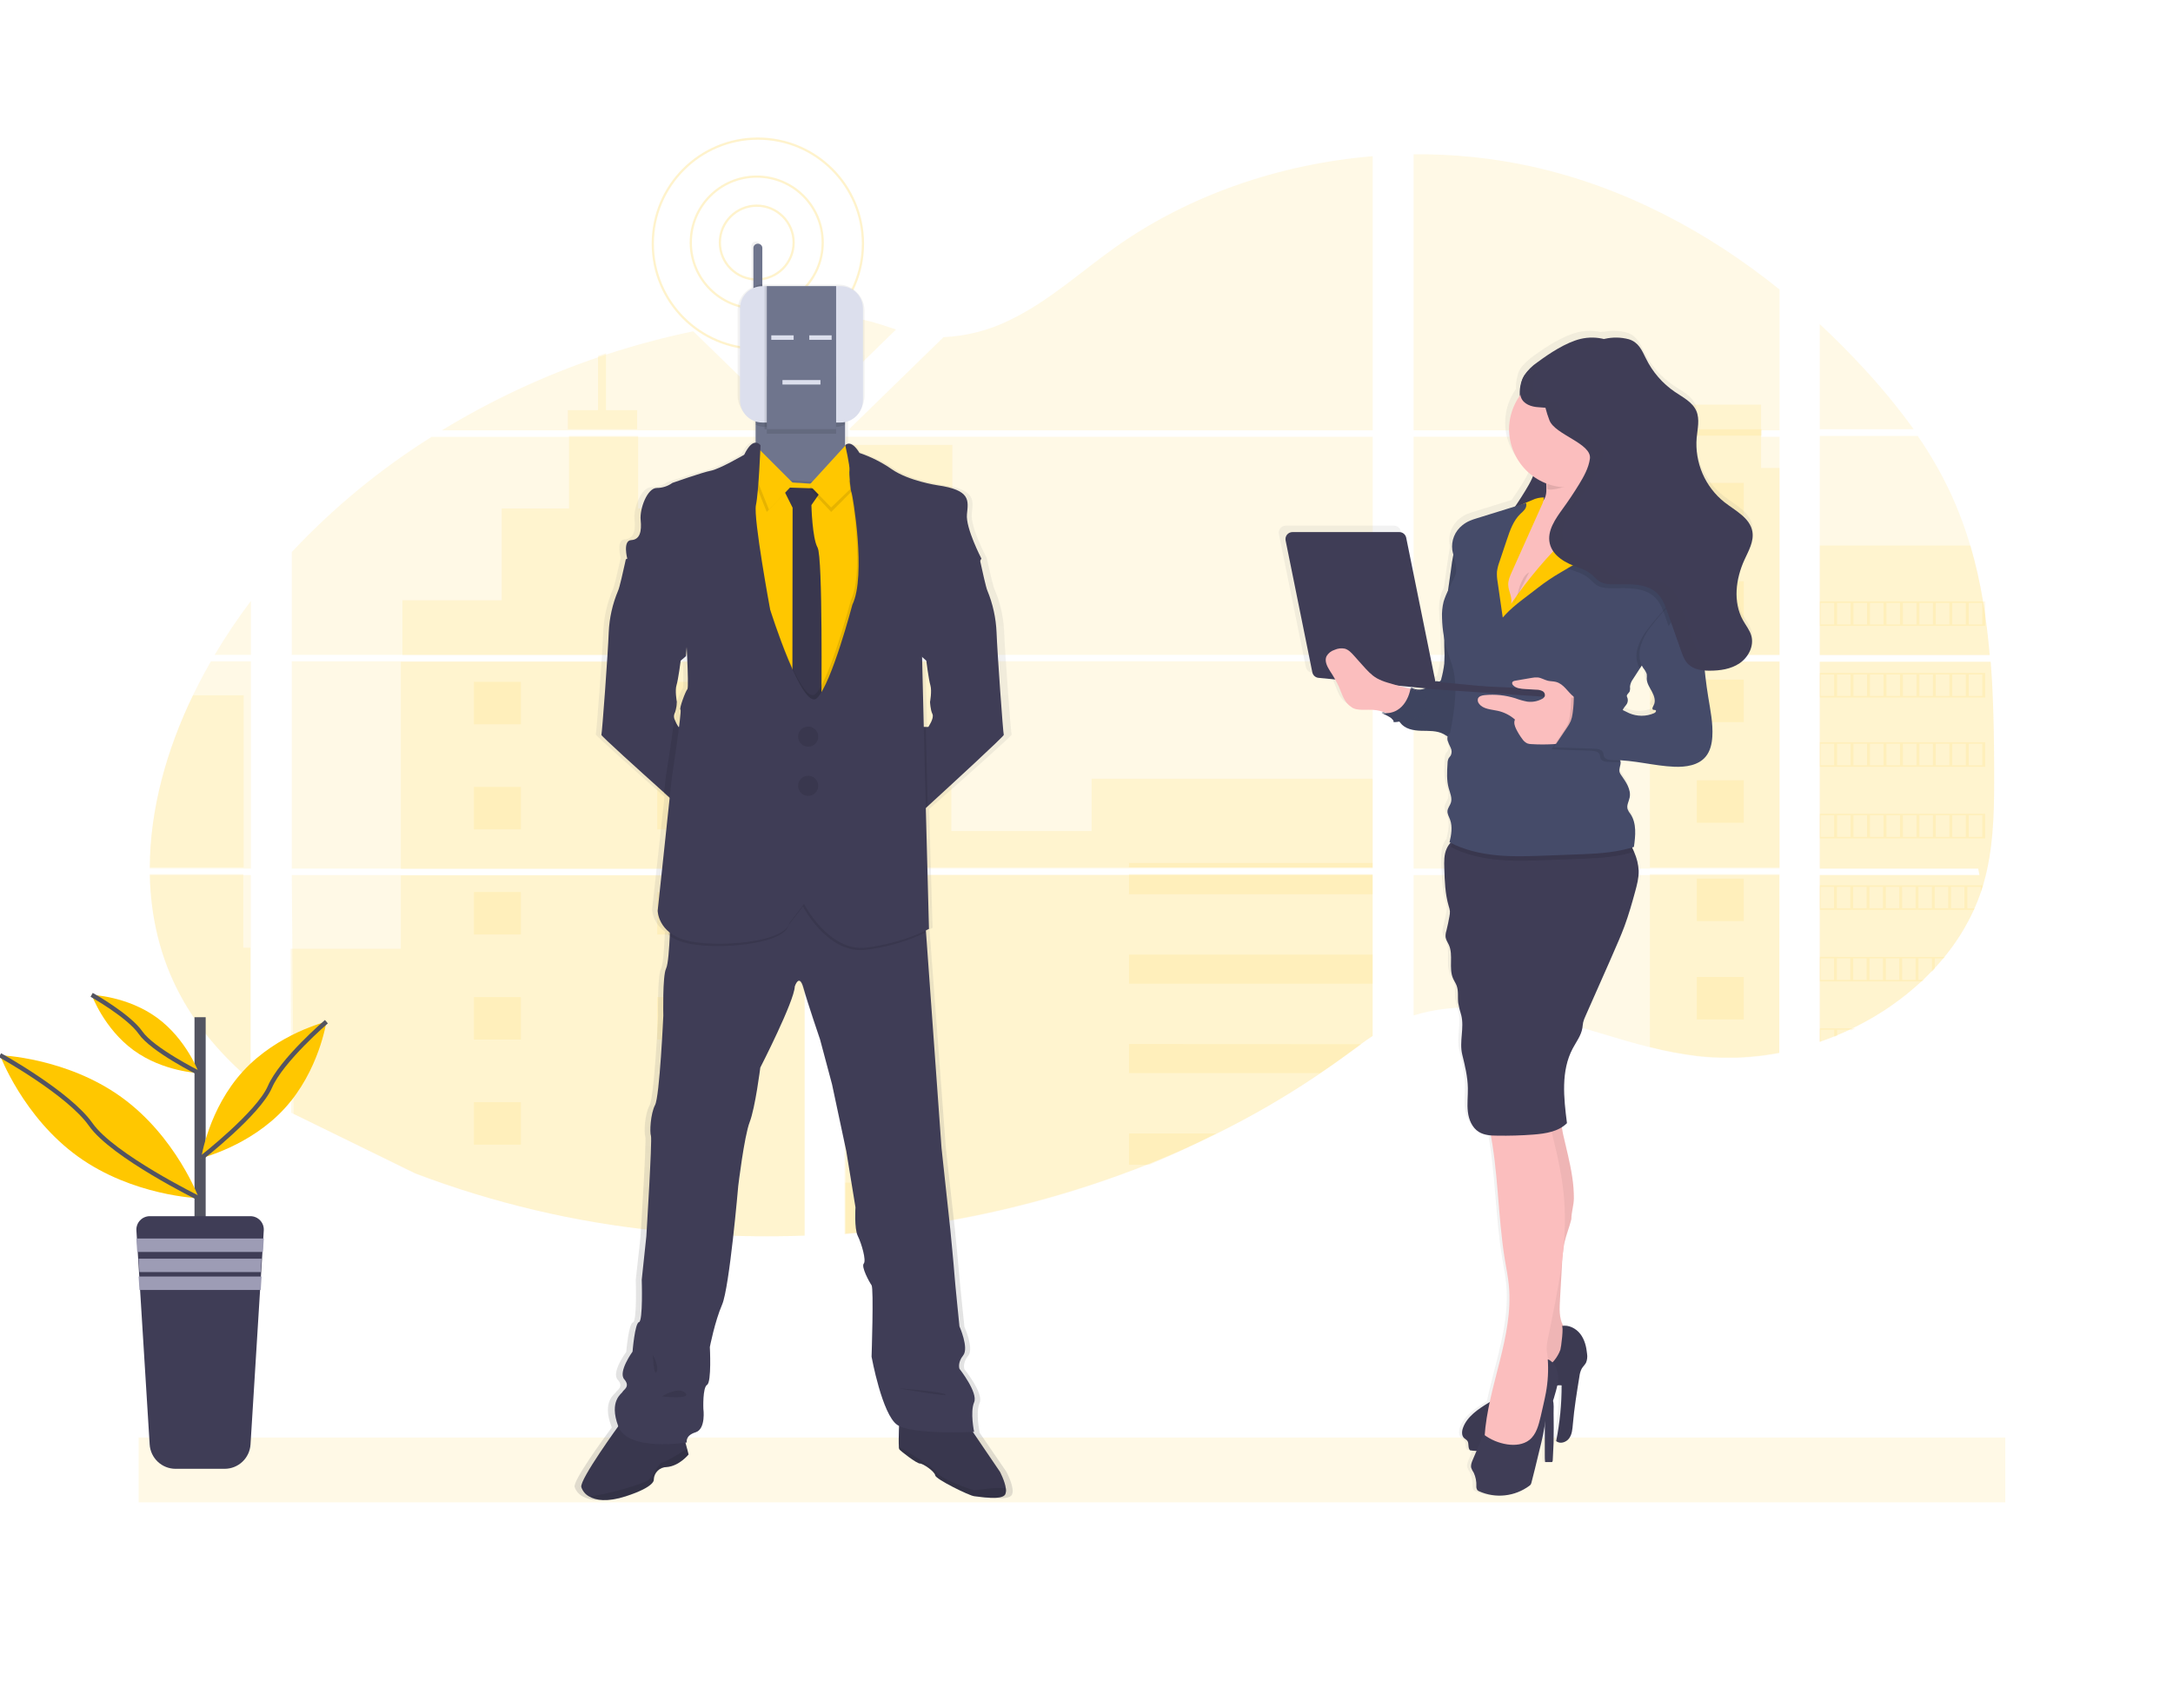 <?xml version="1.0" encoding="UTF-8"?> <svg xmlns="http://www.w3.org/2000/svg" width="972" height="764" viewBox="0 0 972 764" fill="none"> <g clip-path="url(#clip0)"> <path opacity="0.1" d="M890.445 296H814V388.531H884.858C885.041 389.486 885.224 390.441 885.423 391.396H814V466L814.358 465.884C816.378 465.178 818.382 464.431 820.369 463.625L821.658 463.11C823.687 462.264 825.69 461.37 827.669 460.429C828.368 460.105 829.066 459.764 829.756 459.416C840.748 454.009 850.881 447.014 859.831 438.657C860.088 438.442 860.329 438.201 860.57 437.977C861.784 436.806 862.982 435.61 864.146 434.39C864.578 433.941 864.977 433.493 865.426 433.028C866.798 431.542 868.12 430.006 869.409 428.461C869.6 428.229 869.783 427.996 869.974 427.78C875.163 421.424 879.516 414.431 882.929 406.972C883.037 406.757 883.128 406.516 883.228 406.292C884.276 403.95 885.215 401.575 886.03 399.159C886.371 398.146 886.704 397.125 886.995 396.104C887.103 395.796 887.186 395.489 887.277 395.19C891.509 380.377 892 364.966 892 349.647C892 347.859 892 346.074 892 344.291C892 338.106 891.909 331.878 891.8 325.659C891.8 324.048 891.717 322.437 891.684 320.818C891.576 316.717 891.435 312.598 891.235 308.496C891.185 307.359 891.127 306.213 891.06 305.084C891.06 304.428 890.994 303.772 890.944 303.116C890.794 300.73 890.628 298.358 890.445 296Z" fill="#FFC700"></path> <path opacity="0.1" d="M814 192H856C849.124 182.473 841.663 173.379 833.659 164.769C827.423 157.986 820.861 151.368 814 145V192Z" fill="#FFC700"></path> <path opacity="0.1" d="M814 195.008V293H890C890 292.716 890 292.423 889.925 292.164C889.859 291.386 889.793 290.617 889.718 289.847C889.643 288.944 889.544 288.033 889.453 287.13C889.362 286.226 889.245 285.164 889.129 284.186C889.013 283.208 888.914 282.221 888.789 281.242C888.665 280.264 888.549 279.286 888.416 278.315C888.284 277.345 888.159 276.367 888.018 275.397C887.902 274.561 887.786 273.783 887.662 272.98C887.487 271.835 887.305 270.697 887.114 269.56C887.114 269.393 887.056 269.217 887.031 269.058C885.652 260.752 883.783 252.537 881.434 244.456C878.951 235.897 875.799 227.55 872.006 219.494C867.926 210.965 863.184 202.775 857.825 195L814 195.008Z" fill="#FFC700"></path> <path opacity="0.1" d="M632.329 295.793V388.547H796V295.793H632.329ZM632.329 391.41V454.226C651.382 448.141 673.168 450.605 692.92 455.599C708.214 459.469 723.116 464.755 738.384 468.542C745.203 470.285 752.126 471.592 759.112 472.453L760.829 472.645L763.329 472.87L765.83 473.053C765.916 473.045 766.002 473.045 766.088 473.053C766.455 473.053 766.83 473.053 767.205 473.103H767.588C768.038 473.103 768.488 473.153 768.938 473.153C769.58 473.153 770.23 473.153 770.88 473.211H771.714C772.355 473.211 773.005 473.211 773.656 473.211H775.081H776.231C776.723 473.211 777.206 473.211 777.689 473.161C778.473 473.161 779.256 473.094 780.048 473.044L781.507 472.945C782.107 472.945 782.715 472.861 783.307 472.803C784.582 472.703 785.807 472.578 787.099 472.42C787.599 472.362 788.107 472.304 788.607 472.229L789.349 472.137C790.608 471.971 791.85 471.779 793.108 471.563C794.033 471.421 794.958 471.255 795.892 471.08V391.41H632.329ZM754.061 192.486V195.349H632.329V292.922H796V195.382H787.791V192.519H796V129.488C764.163 103.869 726.95 83.81 685.503 74.554C668.047 70.697 650.207 68.837 632.329 69.011V192.519L754.061 192.486ZM379.848 191.937L380.423 192.486H614.019V69.868C572.43 73.323 531.875 87.272 499.179 110.386C483.469 121.481 469.359 134.64 451.732 143.146C442.482 147.73 432.377 150.338 422.061 150.803L379.848 191.937ZM378.239 141.631V169.389L400.809 147.391C392.416 144.494 385.798 142.522 378.206 141.664L378.239 141.631ZM377.489 490.839H378.239V551.69C386.757 551.052 395.241 550.181 403.692 549.077C441.476 544.205 478.499 534.625 513.898 520.562C517.698 519.03 521.471 517.457 525.216 515.842C527.711 514.733 530.192 513.623 532.659 512.513C536.359 510.815 540.032 509.07 543.677 507.278C559.813 499.37 575.378 490.348 590.257 480.277C591.183 479.645 592.116 479.012 593.033 478.371C594.872 477.095 596.703 475.808 598.525 474.509C599.434 473.852 600.342 473.203 601.242 472.537L603.117 471.155C604.984 469.765 606.843 468.375 608.727 466.993C610.468 465.745 612.227 464.497 614.01 463.331V391.419H426.337C426.47 391.003 426.595 390.586 426.737 390.145C426.587 390.57 426.454 390.978 426.329 391.419H378.206V490.823L377.489 490.839ZM378.239 195.366V292.922H614.019V195.382L378.239 195.366ZM378.239 295.777V388.547H614.019V295.793L378.239 295.777ZM331.1 144.486L359.904 172.56V141.523C350.252 142.122 340.651 143.11 331.1 144.486ZM130.516 295.793V388.547H359.904V295.793H130.516ZM185.957 524.881C220.723 538.099 257.072 546.712 294.079 550.5H294.237C301.227 551.238 308.241 551.81 315.281 552.215H315.54C330.283 553.047 345.085 553.238 359.862 552.689V391.41H130.516L131.35 498.214L185.957 524.881ZM67 388.547H112.239V295.793H94.345C92.487 299.048 90.686 302.336 88.978 305.656C88.061 307.429 87.169 309.227 86.302 311.025C74.526 335.454 67.042 362.271 67 388.547ZM67 391.41C67.367 410.254 71.617 428.757 80.943 445.844C88.694 459.994 99.462 472.478 112.206 483.299V391.41H67ZM96.02 292.922H112.239V268.785C106.384 276.52 100.969 284.579 96.02 292.922V292.922ZM197.608 192.519H354.495L355.061 191.97L354.228 191.138L310.114 148.181C297.014 150.901 284.078 154.355 271.367 158.527C270.167 158.918 268.967 159.36 267.775 159.734C243.249 168.049 219.717 179.044 197.608 192.519V192.519ZM130.516 246.928V292.922H331.692H359.887V198.037L356.67 195.424H193.024C170.055 209.834 149.046 227.145 130.516 246.928V246.928Z" fill="#FFC700"></path> <path opacity="0.1" d="M814 244V293H890C890 292.713 890 292.418 889.925 292.156C889.859 291.371 889.793 290.595 889.718 289.819C889.643 288.908 889.544 287.988 889.453 287.076C889.362 286.165 889.245 285.094 889.129 284.106C889.013 283.119 888.914 282.123 888.789 281.136C888.665 280.149 888.549 279.162 888.416 278.183C888.284 277.204 888.159 276.217 888.018 275.238C887.902 274.394 887.786 273.609 887.662 272.799C887.487 271.643 887.305 270.496 887.114 269.348C887.114 269.179 887.056 269.002 887.031 268.842C885.652 260.461 883.783 252.171 881.434 244.017L814 244Z" fill="#FFC700"></path> <path opacity="0.1" d="M890.445 296H814V388.531H884.858C885.041 389.486 885.224 390.441 885.423 391.396H814V466L814.358 465.884C816.378 465.178 818.382 464.431 820.369 463.625L821.658 463.11C823.687 462.264 825.69 461.37 827.669 460.429C828.368 460.105 829.066 459.764 829.756 459.416C840.748 454.009 850.881 447.014 859.831 438.657C860.088 438.442 860.329 438.201 860.57 437.977C861.784 436.806 862.982 435.61 864.146 434.39C864.578 433.941 864.977 433.493 865.426 433.028C866.798 431.542 868.12 430.006 869.409 428.461C869.6 428.229 869.783 427.996 869.974 427.78C875.163 421.424 879.516 414.431 882.929 406.972C883.037 406.757 883.128 406.516 883.228 406.292C884.276 403.95 885.215 401.575 886.03 399.159C886.371 398.146 886.704 397.125 886.995 396.104C887.103 395.796 887.186 395.489 887.277 395.19C891.509 380.377 892 364.966 892 349.647C892 347.859 892 346.074 892 344.291C892 338.106 891.909 331.878 891.8 325.659C891.8 324.048 891.717 322.437 891.684 320.818C891.576 316.717 891.435 312.598 891.235 308.496C891.185 307.359 891.127 306.213 891.06 305.084C891.06 304.428 890.994 303.772 890.944 303.116C890.794 300.73 890.628 298.358 890.445 296Z" fill="#FFC700"></path> <path opacity="0.1" d="M738 209.331V293H796V209.331H787.736V181H753.782V209.331H738Z" fill="#FFC700"></path> <path opacity="0.1" d="M796 296H738V388H796V296Z" fill="#FFC700"></path> <path opacity="0.1" d="M796 391H738V468.327C744.862 470.071 751.829 471.381 758.858 472.249L760.594 472.441L763.111 472.666C763.95 472.733 764.789 472.8 765.628 472.85H765.888C766.257 472.85 766.635 472.85 767.013 472.9H767.399C767.852 472.9 768.313 472.942 768.766 472.95C769.421 472.95 770.067 472.95 770.721 473H771.56C772.206 473 772.852 473 773.515 473H774.941C775.327 473 775.721 473 776.107 473L777.576 472.95C778.356 472.95 779.153 472.883 779.942 472.833L781.401 472.733L783.222 472.591C784.497 472.491 785.739 472.357 787.031 472.207L788.55 472.015L789.296 471.923C790.563 471.757 791.813 471.565 793.08 471.348C794.02 471.206 794.951 471.031 795.891 470.864L796 391Z" fill="#FFC700"></path> <path opacity="0.1" d="M426 199H378V293H426V199Z" fill="#FFC700"></path> <path opacity="0.1" d="M378 296V388H614V348.324H488.293V371.728H425.544V296H378Z" fill="#FFC700"></path> <path opacity="0.1" d="M377 491.014H377.751V552C386.284 551.36 394.784 550.487 403.25 549.379C441.13 544.501 478.248 534.892 513.735 520.777C523.882 516.715 533.826 512.28 543.566 507.473C559.714 499.532 575.292 490.483 590.188 480.389C593.906 477.869 597.572 475.284 601.184 472.636C603.689 470.8 606.193 468.913 608.698 467.094C610.443 465.834 612.205 464.59 614 463.413V391.285H426.018C426.152 390.851 426.277 390.451 426.41 390C426.269 390.426 426.135 390.835 426.01 391.285H377.751V490.972L377 491.014Z" fill="#FFC700"></path> <path opacity="0.1" d="M254 192H285V183.45H271.094V158C269.892 158.4 268.682 158.833 267.488 159.207V183.45H254V192Z" fill="#FFC700"></path> <path opacity="0.1" d="M180 293H331.83H331.78H331.847H360V199.115H352.025V268.529H315.564V227.441H285.438V195H254.521V227.441H224.411V268.513H180V293Z" fill="#FFC700"></path> <path opacity="0.1" d="M179.304 296V388.679H360V296H179.304ZM185.613 524.904C220.472 538.111 256.919 546.717 294.024 550.502H294.183C301.191 551.24 308.225 551.811 315.284 552.215H315.543C330.326 553.047 345.167 553.238 359.983 552.689V391.54H179.304V424.399H130L130.259 497.767" fill="#FFC700"></path> <path opacity="0.1" d="M108.839 391H67C67.365 409.862 71.605 428.382 80.888 445.493C88.596 459.712 99.323 472.165 112 483V423.923H108.839V391Z" fill="#FFC700"></path> <path opacity="0.1" d="M67 388H109V311H86.31C74.516 335.264 67.033 361.909 67 388Z" fill="#FFC700"></path> <path opacity="0.1" d="M404 225H378V255H404V225Z" fill="#FFC700"></path> <path opacity="0.1" d="M404 286H378V293H404V286Z" fill="#FFC700"></path> <path opacity="0.1" d="M404 296H378V315H404V296Z" fill="#FFC700"></path> <path opacity="0.1" d="M404 347H378V376H404V347Z" fill="#FFC700"></path> <path opacity="0.1" d="M404 408H378V437H404V408Z" fill="#FFC700"></path> <path opacity="0.1" d="M377.773 491L377 491.043H377.773V498H404V468H377.773V491Z" fill="#FFC700"></path> <path opacity="0.1" d="M378 529V552C386.701 551.351 395.367 550.466 404 549.344V529.042L378 529Z" fill="#FFC700"></path> <path opacity="0.1" d="M614 386H505V388H614V386Z" fill="#FFC700"></path> <path opacity="0.1" d="M614 391H505V400H614V391Z" fill="#FFC700"></path> <path opacity="0.1" d="M614 427H505V440H614V427Z" fill="#FFC700"></path> <path opacity="0.1" d="M505 467V480H590.488C594.206 477.546 597.872 475.03 601.485 472.452C603.99 470.664 606.495 468.836 609 467.057L505 467Z" fill="#FFC700"></path> <path opacity="0.1" d="M505 507V521H514.059C524.249 516.726 534.229 512.059 544 507H505Z" fill="#FFC700"></path> <path opacity="0.1" d="M294 324H315V305H294V324Z" fill="#FFC700"></path> <path opacity="0.1" d="M759 235H780V216H759V235Z" fill="#FFC700"></path> <path opacity="0.1" d="M759 279H780V260H759V279Z" fill="#FFC700"></path> <path opacity="0.1" d="M759 323H780V304H759V323Z" fill="#FFC700"></path> <path opacity="0.1" d="M759 368H780V349H759V368Z" fill="#FFC700"></path> <path opacity="0.1" d="M759 412H780V393H759V412Z" fill="#FFC700"></path> <path opacity="0.1" d="M759 456H780V437H759V456Z" fill="#FFC700"></path> <path opacity="0.1" d="M212 324H233V305H212V324Z" fill="#FFC700"></path> <path opacity="0.1" d="M294 371H315V352H294V371Z" fill="#FFC700"></path> <path opacity="0.1" d="M212 371H233V352H212V371Z" fill="#FFC700"></path> <path opacity="0.1" d="M294 418H315V399H294V418Z" fill="#FFC700"></path> <path opacity="0.1" d="M212 418H233V399H212V418Z" fill="#FFC700"></path> <path opacity="0.1" d="M294 465H315V446H294V465Z" fill="#FFC700"></path> <path opacity="0.1" d="M212 465H233V446H212V465Z" fill="#FFC700"></path> <path opacity="0.1" d="M294 512H315V493H294V512Z" fill="#FFC700"></path> <path opacity="0.1" d="M212 512H233V493H212V512Z" fill="#FFC700"></path> <path opacity="0.1" d="M315 552V540H294V550.295L315 552Z" fill="#FFC700"></path> <path opacity="0.1" d="M814 269V280H888V269H814ZM880.631 269.696H886.699V279.312H880.631V269.696ZM873.262 269.696H879.33V279.312H873.262V269.696ZM865.91 269.696H871.978V279.312H865.91V269.696ZM858.541 269.696H864.609V279.312H858.541V269.696ZM851.18 269.696H857.274V279.312H851.206L851.18 269.696ZM843.812 269.696H849.88V279.312H843.845L843.812 269.696ZM836.443 269.696H842.511V279.312H836.443V269.696ZM829.082 269.696H835.15V279.312H829.082V269.696ZM821.722 269.696H827.79V279.312H821.722V269.696ZM814.361 269.696H820.429V279.312H814.361V269.696Z" fill="#FFC700"></path> <path opacity="0.1" d="M814 301V312H888V301H814ZM880.631 301.696H886.699V311.304H880.631V301.696ZM873.262 301.696H879.33V311.304H873.262V301.696ZM865.91 301.696H871.978V311.304H865.91V301.696ZM858.541 301.696H864.609V311.304H858.541V301.696ZM851.18 301.696H857.274V311.304H851.206L851.18 301.696ZM843.812 301.696H849.88V311.304H843.845L843.812 301.696ZM836.443 301.696H842.511V311.304H836.443V301.696ZM829.082 301.696H835.15V311.304H829.082V301.696ZM821.722 301.696H827.79V311.304H821.722V301.696ZM814.361 301.696H820.429V311.304H814.361V301.696Z" fill="#FFC700"></path> <path opacity="0.1" d="M814 332V343H888V332H814ZM880.631 332.689H886.699V342.303H880.631V332.689ZM873.262 332.689H879.33V342.303H873.262V332.689ZM865.91 332.689H871.978V342.303H865.91V332.689ZM858.541 332.689H864.609V342.303H858.541V332.689ZM851.18 332.689H857.274V342.303H851.206L851.18 332.689ZM843.812 332.689H849.88V342.303H843.845L843.812 332.689ZM836.443 332.689H842.511V342.303H836.443V332.689ZM829.082 332.689H835.15V342.303H829.082V332.689ZM821.722 332.689H827.79V342.303H821.722V332.689ZM814.361 332.689H820.429V342.303H814.361V332.689Z" fill="#FFC700"></path> <path opacity="0.1" d="M814 364V375H888V364H814ZM880.631 364.681H886.699V374.328H880.631V364.681ZM873.262 364.681H879.33V374.328H873.262V364.681ZM865.91 364.681H871.978V374.328H865.91V364.681ZM858.541 364.681H864.609V374.328H858.541V364.681ZM851.18 364.681H857.274V374.328H851.206L851.18 364.681ZM843.812 364.681H849.88V374.328H843.845L843.812 364.681ZM836.443 364.681H842.511V374.328H836.443V364.681ZM829.082 364.681H835.15V374.328H829.082V364.681ZM821.722 364.681H827.79V374.328H821.722V364.681ZM814.361 364.681H820.429V374.328H814.361V364.681Z" fill="#FFC700"></path> <path opacity="0.1" d="M814 396V407H882.934C883.034 406.783 883.133 406.54 883.225 406.314H880.015V396.694H886.027V399.087C886.376 398.066 886.709 397.037 887 396H814ZM872.714 396.694H878.726V406.272H872.714V396.694ZM865.43 396.694H871.442V406.272H865.43V396.694ZM858.129 396.694H864.141V406.272H858.129V396.694ZM850.837 396.694H856.874V406.272H850.862L850.837 396.694ZM843.536 396.694H849.548V406.272H843.569L843.536 396.694ZM836.235 396.694H842.247V406.272H836.235V396.694ZM828.943 396.694H834.955V406.272H828.943V396.694ZM821.65 396.694H827.662V406.272H821.65V396.694ZM814.358 396.694H820.37V406.272H814.358V396.694Z" fill="#FFC700"></path> <path opacity="0.1" d="M814 428V439H859.843C860.109 438.773 860.342 438.538 860.583 438.311H858.146V428.697H864.16V434.718L865.45 433.332V428.714H869.434C869.626 428.479 869.809 428.244 870 428.025L814 428ZM850.851 428.689H856.89V438.311H850.876L850.851 428.689ZM843.547 428.689H849.561V438.311H843.581L843.547 428.689ZM836.244 428.689H842.258V438.311H836.244V428.689ZM828.948 428.689H834.963V438.311H828.948V428.689ZM821.653 428.689H827.667V438.311H821.653V428.689ZM814.358 428.689H820.372V438.311H814.358V428.689Z" fill="#FFC700"></path> <path opacity="0.1" d="M814 460V466L814.363 465.894V460.598H820.468V463.821L821.768 463.337V460.636H827.872V460.938C828.59 460.643 829.299 460.333 830 460.015L814 460Z" fill="#FFC700"></path> <path opacity="0.1" d="M377 491H377.751H377ZM425.952 391.322C426.086 390.905 426.211 390.488 426.353 390.046C426.211 390.471 426.077 390.905 425.952 391.322ZM754.216 192V194.869H788V192H754.216ZM377 491H377.751H377ZM425.952 391.322C426.086 390.905 426.211 390.488 426.353 390.046C426.211 390.471 426.077 390.905 425.952 391.322ZM377 491H377.751H377ZM425.952 391.322C426.086 390.905 426.211 390.488 426.353 390.046C426.211 390.471 426.077 390.905 425.952 391.322Z" fill="#FFC700"></path> <path opacity="0.1" d="M897 643H62V672H897V643Z" fill="#FFC700"></path> <path d="M92 455H87V550H92V455Z" fill="#535461"></path> <path d="M117.989 550.343L117.724 554.611L117.359 560.63L117.202 563.121L116.829 569.141L116.671 571.631L116.298 577.643L112.061 646.099C111.878 649.044 110.582 651.81 108.437 653.835C106.292 655.859 103.459 656.991 100.511 657H78.498C75.554 656.991 72.724 655.863 70.579 653.844C68.435 651.825 67.137 649.065 66.948 646.123L62.703 577.668L62.338 571.656L62.18 569.166L61.799 563.146L61.65 560.655L61.276 554.636L61.011 550.368C60.961 549.55 61.079 548.731 61.358 547.961C61.636 547.19 62.069 546.485 62.63 545.888C63.191 545.292 63.867 544.816 64.618 544.492C65.37 544.167 66.179 544 66.998 544H112.011C112.827 543.999 113.635 544.164 114.384 544.487C115.134 544.81 115.81 545.283 116.37 545.878C116.93 546.472 117.362 547.175 117.641 547.943C117.919 548.711 118.038 549.528 117.989 550.343V550.343Z" fill="#3F3D56"></path> <path d="M118 554L117.623 560H61.368L61 554H118Z" fill="#9D9CB5"></path> <path d="M117 563L116.63 569H62.37L62 563H117Z" fill="#9D9CB5"></path> <path d="M117 571L116.631 577H62.378L62 571H117Z" fill="#9D9CB5"></path> <path d="M54.208 490.686C78.772 508.353 89 536 89 536C89 536 59.397 534.99 34.859 517.314C10.32 499.639 0 472 0 472C0 472 29.636 473.01 54.208 490.686Z" fill="#FFC700"></path> <path d="M0 472C0 472 30.739 488.963 40.596 503.002C50.454 517.041 89 536 89 536" stroke="#535461" stroke-width="2" stroke-miterlimit="10"></path> <path d="M70.223 455.219C83.484 464.88 89 480 89 480C89 480 73.03 479.442 59.769 469.781C46.508 460.12 41 445 41 445C41 445 56.97 445.549 70.223 455.219Z" fill="#FFC700"></path> <path d="M41 445C41 445 57.572 454.278 62.898 461.951C68.225 469.623 89 480 89 480" stroke="#535461" stroke-width="2" stroke-miterlimit="10"></path> <path d="M108.734 479.143C93.27 495.99 90 518 90 518C90 518 111.803 512.697 127.266 495.849C142.73 479.001 146 457 146 457C146 457 124.197 462.295 108.734 479.143Z" fill="#FFC700"></path> <path d="M146 457C146 457 125.874 474.264 120.734 486.166C115.593 498.068 90 518 90 518" stroke="#535461" stroke-width="2" stroke-miterlimit="10"></path> <path opacity="0.2" d="M338.5 125C347.613 125 355 117.613 355 108.5C355 99.387 347.613 92 338.5 92C329.387 92 322 99.387 322 108.5C322 117.613 329.387 125 338.5 125Z" stroke="#FFC700" stroke-miterlimit="10"></path> <path opacity="0.2" d="M338.5 138C354.792 138 368 124.792 368 108.5C368 92.208 354.792 79 338.5 79C322.208 79 309 92.208 309 108.5C309 124.792 322.208 138 338.5 138Z" stroke="#FFC700" stroke-miterlimit="10"></path> <path opacity="0.2" d="M339 156C364.957 156 386 134.957 386 109C386 83.043 364.957 62 339 62C313.043 62 292 83.043 292 109C292 134.957 313.043 156 339 156Z" stroke="#FFC700" stroke-miterlimit="10"></path> <path d="M452.893 665.832C452.45 662.549 450.185 658.332 450.185 658.332L438.092 640.707H438.2C438.2 640.707 436.286 631.849 438.2 627.515C440.114 623.182 431.397 612.465 431.397 612.465C431.397 612.465 430.335 609.782 433.069 606.482C435.802 603.181 431.397 593.498 431.397 593.498C431.397 593.498 429.266 573.289 429.057 570.164C428.848 567.039 427.143 549.964 427.143 549.964L423.098 513.672L415.91 417.504L415.776 415.704C416.67 415.279 417.138 415.012 417.138 415.012L415.634 361.87L416.879 360.778C427.745 351.22 452.743 329.111 452.501 328.603C452.175 327.986 449.467 291.644 449.157 282.519C448.885 276.028 447.438 269.639 444.887 263.66C444.26 262.444 442.454 254.494 441.702 251.094L441.376 249.585C441.376 249.585 434.038 235.977 434.69 229.793C435.342 223.61 436.604 218.96 420.966 216.802C420.966 216.802 407.778 214.893 400.013 209.685C395.377 206.569 390.331 204.107 385.019 202.368C385.019 202.368 382.144 197.368 379.344 198.335V187.718C381.494 186.878 383.343 185.417 384.655 183.523C385.967 181.628 386.682 179.386 386.707 177.084V138.842C386.663 135.736 385.384 132.775 383.151 130.609C380.917 128.443 377.913 127.25 374.797 127.292H341.541C341.06 127.304 340.58 127.346 340.104 127.417V109.917C340.104 109.664 340.052 109.414 339.951 109.182C339.85 108.95 339.703 108.74 339.519 108.567C339.146 108.203 338.645 107.999 338.123 108C337.606 107.993 337.107 108.191 336.736 108.551C336.364 108.91 336.151 109.401 336.142 109.917V128.659C334.288 129.624 332.732 131.073 331.641 132.852C330.55 134.632 329.965 136.673 329.949 138.759V177.001C329.974 179.302 330.687 181.543 331.998 183.438C333.308 185.332 335.156 186.793 337.304 187.635V197.726C335.958 197.568 333.961 198.493 331.687 203.11C331.687 203.11 320.304 209.501 316.367 210.226C312.431 210.951 298.498 215.685 298.498 215.685C296.381 217.166 293.855 217.958 291.269 217.952C286.906 217.952 283.287 227.235 283.822 232.285C284.357 237.335 283.496 241.044 279.459 241.252C275.422 241.46 277.629 249.527 277.645 249.585C277.595 249.81 277.462 250.419 277.269 251.302C276.484 254.827 274.762 262.385 274.16 263.569C271.59 269.543 270.129 275.933 269.848 282.427C269.53 291.594 266.814 327.895 266.504 328.511C266.304 328.92 283.437 344.178 295.498 354.837L297.236 356.37L291.695 406.812C291.695 406.812 291.695 412.462 297.395 416.696C297.395 417.271 297.395 417.879 297.328 418.496C297.086 424.329 296.601 431.538 295.657 433.413C293.985 436.746 294.378 454.438 294.378 454.438C294.378 454.438 292.706 490.53 290.55 494.438C288.394 498.347 287.992 506.605 288.636 508.255C289.28 509.905 286.505 553.206 286.505 553.206L284.374 572.581C284.374 572.581 285.017 591.14 283.103 591.556C281.189 591.973 280.119 604.748 280.119 604.748C280.119 604.748 273.316 613.823 276.291 617.123C279.267 620.423 275.848 621.865 275.539 622.69C275.23 623.515 269.054 626.607 273.525 638.149C273.567 638.265 273.625 638.365 273.675 638.474C269.496 644.115 256.233 662.382 257.035 665.141C257.642 666.928 258.909 668.418 260.579 669.307C263.696 671.124 269.054 671.966 277.562 669.307C291.712 664.874 290.65 661.674 290.65 661.674C290.65 661.674 290.759 656.524 296.609 656.107C302.46 655.69 306.823 650.44 306.823 650.44L306.137 647.94L305.193 644.499C305.31 643.474 306.029 641.79 309.263 640.832C314.161 639.39 312.882 630.323 312.882 630.323C312.882 630.323 312.456 620.832 314.554 619.598C316.652 618.365 315.824 602.69 315.824 602.69C315.824 602.69 318.173 591.348 321.574 583.715C324.976 576.081 329.021 530.731 329.021 530.731C329.021 530.731 331.779 508.464 334.337 502.072C336.894 495.68 339.235 477.738 339.235 477.738C339.235 477.738 354.981 448.046 355.19 441.446C355.19 441.446 357.229 435.263 359.193 442.071C361.157 448.879 366.891 465.163 366.891 465.163L372.424 485.163L379.018 515.055L383.272 540.214C383.272 540.214 382.645 549.797 384.342 553.131C386.039 556.464 388.387 564.056 387.109 565.506C385.83 566.956 389.666 573.748 390.728 575.189C391.789 576.631 390.728 607.157 390.728 607.157C390.728 607.157 395.617 633.132 402.637 637.665C403.13 637.974 403.65 638.237 404.192 638.449C404.092 641.265 403.991 645.032 404.125 646.999C404.111 647.439 404.185 647.878 404.342 648.29C404.978 649.124 412.216 654.674 413.703 654.674C415.191 654.674 420.507 658.29 420.724 660.041C420.941 661.791 436.278 669.207 438.443 669.424C440.607 669.641 451.147 671.482 452.651 668.591C453.01 667.717 453.094 666.755 452.893 665.832V665.832ZM415.216 294.286L416.311 295.203C416.311 295.203 417.423 303.711 418.225 306.253C419.027 308.794 418.066 313.753 418.066 313.753C418.066 313.753 418.225 317.311 419.178 319.161C420.131 321.011 417.306 325.045 417.306 325.045H414.715L413.879 293.194L415.216 294.286ZM300.011 321.786C299.613 320.967 299.553 320.024 299.844 319.161C300.073 318.697 300.255 318.211 300.387 317.711C300.701 316.412 300.894 315.087 300.964 313.753C300.966 313.739 300.966 313.725 300.964 313.711C300.88 313.228 300.061 308.711 300.813 306.211C301.566 303.711 302.727 295.161 302.727 295.161L303.455 294.553L305.126 293.153C305.126 293.153 305.176 292.619 305.243 291.744C305.603 299.244 305.887 307.444 305.427 307.894C304.591 308.728 301.49 316.761 302.234 317.061C302.477 317.161 302.142 320.395 301.582 324.711C300.955 323.798 300.428 322.82 300.011 321.795V321.786Z" fill="url(#paint0_linear)"></path> <path d="M341 110.91V136.09C341 136.597 340.789 137.083 340.414 137.441C340.039 137.799 339.53 138 339 138C338.47 138 337.961 137.799 337.586 137.441C337.211 137.083 337 136.597 337 136.09V110.91C337 110.659 337.052 110.41 337.152 110.179C337.253 109.947 337.4 109.737 337.586 109.559C337.772 109.382 337.992 109.241 338.235 109.145C338.477 109.049 338.737 109 339 109C339.529 109.004 340.035 109.207 340.409 109.564C340.783 109.921 340.995 110.404 341 110.91Z" fill="#6F758D"></path> <path d="M378 177.849V217.151C377.991 220.29 376.761 223.299 374.578 225.52C372.395 227.74 369.437 228.991 366.35 229H349.658C346.57 228.993 343.609 227.743 341.425 225.523C339.24 223.302 338.009 220.292 338 217.151V177.849C338.011 174.709 339.243 171.7 341.427 169.48C343.611 167.26 346.57 166.009 349.658 166H366.35C369.437 166.009 372.395 167.26 374.578 169.48C376.761 171.701 377.991 174.71 378 177.849V177.849Z" fill="#6F758D"></path> <path d="M312 325.176L308.718 365C308.718 365 303.79 360.611 297.411 354.886C285.599 344.291 268.808 329.117 269.002 328.719C269.314 328.105 271.972 291.972 272.284 282.904C272.56 276.456 273.988 270.106 276.503 264.145C277.093 262.976 278.781 255.467 279.549 251.958C279.793 250.862 279.937 250.157 279.937 250.157L285.413 248C285.413 248 308.397 273.214 308.397 273.678C308.397 274.143 306.836 293.507 306.836 293.507L305.199 294.91L304.49 295.507C304.49 295.507 303.394 303.97 302.609 306.5C301.875 308.906 302.676 313.444 302.761 313.917V313.959C302.691 315.284 302.499 316.6 302.187 317.891C302.06 318.391 301.885 318.877 301.664 319.343C301.381 320.2 301.438 321.131 301.824 321.948C302.258 323.087 302.825 324.173 303.512 325.184L312 325.176Z" fill="#3F3D56"></path> <path d="M448.998 328.719C449.237 329.2 425.288 351.203 414.912 360.702L410.206 365L407 325.176H415.241C415.241 325.176 417.994 321.177 417.079 319.368C416.164 317.559 416.008 313.984 416.008 313.984C416.008 313.984 416.923 309.064 416.164 306.517C415.406 303.97 414.327 295.523 414.327 295.523L413.28 294.578L412.035 293.482C412.035 293.482 410.494 274.143 410.494 273.678C410.494 273.214 432.944 248 432.944 248L438.284 250.157C438.284 250.157 438.408 250.738 438.598 251.659C439.323 254.978 441.07 262.942 441.647 264.145C444.106 270.106 445.501 276.456 445.768 282.904C446.097 291.972 448.693 328.105 448.998 328.719Z" fill="#3F3D56"></path> <path d="M449.657 668.41C448.196 671.272 437.83 669.436 435.735 669.238C433.64 669.039 418.561 661.669 418.35 659.94C418.139 658.211 412.918 654.621 411.465 654.621C410.012 654.621 402.907 649.104 402.274 648.285C402.122 647.877 402.051 647.445 402.062 647.011C401.843 643.652 402.274 635 402.274 635L432.542 636.654L447.258 658.294C447.258 658.294 449.471 662.43 449.911 665.739C450.088 666.635 450 667.562 449.657 668.41V668.41Z" fill="#3F3D56"></path> <path opacity="0.1" d="M449.657 668.41C448.196 671.272 437.83 669.436 435.735 669.238C433.64 669.039 418.561 661.669 418.35 659.94C418.139 658.211 412.918 654.621 411.465 654.621C410.012 654.621 402.907 649.104 402.274 648.285C402.122 647.877 402.051 647.445 402.062 647.011C401.843 643.652 402.274 635 402.274 635L432.542 636.654L447.258 658.294C447.258 658.294 449.471 662.43 449.911 665.739C450.088 666.635 450 667.562 449.657 668.41V668.41Z" fill="black"></path> <path opacity="0.1" d="M449.659 668.41C448.196 671.273 437.816 669.436 435.719 669.237C433.621 669.039 418.522 661.665 418.31 659.935C418.099 658.205 412.871 654.614 411.416 654.614C409.961 654.614 402.847 649.094 402.213 648.274C402.061 647.866 401.99 647.434 402.001 647L411.831 653.091C411.831 653.091 418.099 656.981 419.774 659.331C421.448 661.681 434.627 666.49 435.719 666.581C436.565 666.663 445.193 665.041 449.913 665.753C450.087 666.644 449.999 667.565 449.659 668.41V668.41Z" fill="black"></path> <path d="M308 650.595C308 650.595 303.793 655.81 298.16 656.216C296.677 656.231 295.256 656.812 294.189 657.838C293.121 658.865 292.488 660.26 292.418 661.738C292.418 661.738 293.447 664.916 279.814 669.312C271.609 671.961 266.448 671.125 263.436 669.312C261.815 668.415 260.598 666.935 260.034 665.173C259.113 661.903 277.251 637.027 277.251 637.027L293.754 636L305.544 641.323L307.345 648.053L308 650.595Z" fill="#3F3D56"></path> <path opacity="0.1" d="M308 650.595C308 650.595 303.793 655.81 298.16 656.216C296.677 656.231 295.256 656.812 294.189 657.838C293.121 658.865 292.488 660.26 292.418 661.738C292.418 661.738 293.447 664.916 279.814 669.312C271.609 671.961 266.448 671.125 263.436 669.312C261.815 668.415 260.598 666.935 260.034 665.173C259.113 661.903 277.251 637.027 277.251 637.027L293.754 636L305.544 641.323L307.345 648.053L308 650.595Z" fill="black"></path> <path opacity="0.1" d="M308 650.488C308 650.488 303.847 655.731 298.284 656.139C296.82 656.154 295.418 656.737 294.364 657.769C293.31 658.801 292.684 660.204 292.615 661.689C292.615 661.689 293.631 664.885 280.171 669.303C272.069 671.966 266.974 671.126 264 669.303C271.643 668.471 288.519 663.595 290.215 661.897C292.238 659.833 294.77 654.183 296.49 654.083C297.678 654.008 303.74 650.297 307.377 648L308 650.488Z" fill="black"></path> <path d="M435.726 627.269C433.878 631.6 435.726 640.464 435.726 640.464C435.726 640.464 408.164 641.916 401.38 637.376C394.596 632.835 389.859 606.855 389.859 606.855C389.859 606.855 390.883 576.343 389.859 574.89C388.835 573.438 385.131 566.645 386.363 565.209C387.595 563.774 385.331 556.129 383.691 552.832C382.051 549.536 382.659 540.047 382.659 540.047L378.546 514.892L372.17 484.989L366.826 464.959C366.826 464.959 361.273 448.668 359.384 441.858C357.494 435.048 355.513 441.24 355.513 441.24C355.313 447.842 340.088 477.536 340.088 477.536C340.088 477.536 337.824 495.472 335.351 501.864C332.879 508.257 330.215 530.532 330.215 530.532C330.215 530.532 326.311 575.892 323.015 583.52C319.718 591.148 317.521 602.523 317.521 602.523C317.521 602.523 318.353 618.197 316.289 619.432C314.224 620.667 314.624 630.156 314.624 630.156C314.624 630.156 315.856 639.228 311.119 640.68C306.383 642.133 307.215 645.212 307.215 645.212C307.215 645.212 280.894 649.519 276.565 637.993C272.236 626.468 278.23 623.355 278.513 622.528C278.796 621.702 282.126 620.267 279.237 616.962C276.349 613.657 282.941 604.585 282.941 604.585C282.941 604.585 283.974 591.807 285.822 591.39C287.67 590.973 287.054 572.42 287.054 572.42L289.11 553.041C289.11 553.041 291.79 509.735 291.174 508.082C290.558 506.43 290.966 498.184 293.022 494.27C295.078 490.356 296.71 454.268 296.71 454.268C296.71 454.268 296.294 436.533 297.942 433.237C298.874 431.367 299.34 424.181 299.607 418.314C299.773 413.849 299.823 410.144 299.823 410.144L322.848 401.481L352.483 392L377.373 403.951L413.775 410.962L414.233 417.263L421.15 513.482L425.063 549.778C425.063 549.778 426.728 566.887 426.919 569.975C427.111 573.063 429.175 593.285 429.175 593.285C429.175 593.285 433.495 602.974 430.84 606.271C428.184 609.567 429.175 612.255 429.175 612.255C429.175 612.255 437.608 622.937 435.726 627.269Z" fill="#3F3D56"></path> <path opacity="0.1" d="M392 212.516L382.552 381L331.171 370.208L321 302.666L331.072 212L338.656 212.974L352.038 214.679L365.287 215.503L379.641 213.897L392 212.516Z" fill="black"></path> <path d="M392 213.519L382.552 383L331.171 372.143L321 304.198L331.072 213L338.656 213.971L352.038 215.687L365.287 216.516L379.641 214.9L392 213.519Z" fill="#FFC700"></path> <path d="M350 218L368 218.618L362.942 225.929C362.942 225.929 363.298 240.701 365.701 244.937C368.105 249.173 367.401 314.609 367.401 314.609L362.642 324L354.443 313.473L354.54 227.082L350 218Z" fill="#3F3D56"></path> <path opacity="0.1" d="M350 218L368 218.618L362.942 225.929C362.942 225.929 363.298 240.701 365.701 244.937C368.105 249.173 367.401 314.609 367.401 314.609L362.642 324L354.443 313.473L354.54 227.082L350 218Z" fill="black"></path> <path opacity="0.1" d="M379.127 199L362 218.513L371.789 229L388 212.748L379.127 199Z" fill="black"></path> <path d="M377.984 199.45L362 216.931L371.777 227L388 211.4L380.078 199.605C379.97 199.434 379.822 199.29 379.647 199.185C379.472 199.081 379.275 199.019 379.071 199.004C378.867 198.989 378.662 199.021 378.473 199.099C378.285 199.176 378.117 199.297 377.984 199.45V199.45Z" fill="#FFC700"></path> <path opacity="0.1" d="M354 217.36L336.637 200L335 209.085L342.97 229L354 217.36Z" fill="black"></path> <path d="M355 216.364L337.637 199L336 208.091L343.97 228L355 216.364Z" fill="#FFC700"></path> <path opacity="0.1" d="M414 417.134C405.592 421.133 396.583 423.739 387.33 424.848C370.307 427.007 359.165 405.468 359.165 405.468L352.666 413.879C350.603 422.805 319.122 425.055 306.334 421.668C303.68 421.019 301.185 419.845 299 418.214C299.167 413.771 299.217 410.085 299.217 410.085L322.329 401.433L352.065 392L377.039 403.89L413.566 410.865L414 417.134Z" fill="black"></path> <path opacity="0.1" d="M392 213.577L382.551 383L331.173 372.122L321 304.209L331.073 213L338.658 213.971C338.463 217.283 338.091 220.581 337.544 223.853C336.313 229.644 343.915 270.788 343.915 270.788C343.915 270.788 358.363 316.92 364.876 310.276C371.389 303.632 380.596 268.512 380.596 268.512C386.868 255.483 380.705 219 380.239 218.221C379.914 217.132 379.716 216.009 379.648 214.874L392 213.577Z" fill="black"></path> <path opacity="0.1" d="M414.567 344.15L415 360.683L410.242 365L407 325H414.1L414.567 344.15Z" fill="black"></path> <path opacity="0.1" d="M303 314V314.042C302.907 315.376 302.652 316.701 302.236 318C302.236 317.633 302.236 317.424 302.146 317.399C301.742 317.265 302.225 315.754 303 314Z" fill="black"></path> <path opacity="0.1" d="M312 325.224L308.625 365C308.625 365 303.559 360.616 297 354.898L297.781 347.855C297.781 347.855 300.548 330.535 301.555 322C302.001 323.137 302.583 324.222 303.29 325.232L312 325.224Z" fill="black"></path> <path d="M340.186 199.173C340.186 199.173 337.103 194.637 332.887 203.408C332.887 203.408 321.873 209.806 318.065 210.525C314.258 211.243 300.777 215.996 300.777 215.996C298.739 217.476 296.286 218.272 293.77 218.268C289.554 218.268 286.055 227.548 286.571 232.611C287.088 237.673 286.263 241.381 282.347 241.59C278.431 241.799 280.598 249.944 280.598 249.944L306.643 279.873C306.643 279.873 308.309 307.439 307.476 308.274C306.643 309.11 303.66 317.145 304.385 317.463C305.11 317.78 300.469 348.22 300.469 348.22L294.187 407.336C294.187 407.336 294.187 417.234 306.951 420.642C319.715 424.05 351.109 421.778 353.167 412.799L359.649 404.337C359.649 404.337 370.763 426.055 387.743 423.842C404.723 421.628 415.538 415.488 415.538 415.488L413.68 344.594L412.447 293.514L439 249.868C439 249.868 431.901 236.244 432.518 230.054C433.135 223.865 434.376 219.195 419.246 217.048C419.246 217.048 406.481 215.144 398.966 209.931C394.496 206.817 389.61 204.35 384.452 202.606C384.452 202.606 381.036 196.424 378.087 199.097C378.087 199.097 380.237 208.587 379.978 210.291C379.72 211.995 380.436 219.529 380.903 220.315C381.37 221.1 387.568 257.512 381.261 270.518C381.261 270.518 372.038 305.601 365.514 312.2C358.991 318.799 344.518 272.781 344.518 272.781C344.518 272.781 336.903 231.717 338.136 225.936C339.369 220.156 340.186 199.173 340.186 199.173Z" fill="#3F3D56"></path> <path d="M361.5 334C363.985 334 366 331.985 366 329.5C366 327.015 363.985 325 361.5 325C359.015 325 357 327.015 357 329.5C357 331.985 359.015 334 361.5 334Z" fill="#3F3D56"></path> <path d="M361.5 356C363.985 356 366 353.985 366 351.5C366 349.015 363.985 347 361.5 347C359.015 347 357 349.015 357 351.5C357 353.985 359.015 356 361.5 356Z" fill="#3F3D56"></path> <path opacity="0.1" d="M361.5 334C363.985 334 366 331.985 366 329.5C366 327.015 363.985 325 361.5 325C359.015 325 357 327.015 357 329.5C357 331.985 359.015 334 361.5 334Z" fill="black"></path> <path opacity="0.1" d="M361.5 356C363.985 356 366 353.985 366 351.5C366 349.015 363.985 347 361.5 347C359.015 347 357 349.015 357 351.5C357 353.985 359.015 356 361.5 356Z" fill="black"></path> <path opacity="0.1" d="M402 621C402 621 420.99 622.361 422.888 623.722C424.786 625.083 402 621 402 621Z" fill="black"></path> <path opacity="0.1" d="M292 606C292 606 294.931 611.23 293.696 613.629C292.462 616.028 292 606 292 606Z" fill="black"></path> <path opacity="0.1" d="M296 624.617C296 624.617 303.545 619.968 306.562 623.062C309.58 626.156 296 624.617 296 624.617Z" fill="black"></path> <path opacity="0.1" d="M378 177.973V189.997C376.537 190.657 374.957 190.999 373.36 191H342.657C341.053 191.001 339.466 190.657 338 189.989V177.973C338.011 174.8 339.243 171.759 341.427 169.516C343.611 167.273 346.57 166.009 349.658 166H366.35C369.437 166.011 372.393 167.276 374.576 169.519C376.758 171.762 377.989 174.801 378 177.973V177.973Z" fill="black"></path> <path opacity="0.1" d="M341 127V136.03C341 136.552 340.789 137.053 340.414 137.423C340.039 137.792 339.53 138 339 138C338.47 138 337.961 137.792 337.586 137.423C337.211 137.053 337 136.552 337 136.03V128.431C338.234 127.719 339.59 127.234 341 127V127Z" fill="black"></path> <path d="M375.982 128H341.018C335.485 128 331 132.464 331 137.971V179.029C331 184.536 335.485 189 341.018 189H375.982C381.515 189 386 184.536 386 179.029V137.971C386 132.464 381.515 128 375.982 128Z" fill="#DCDFED"></path> <path opacity="0.1" d="M374 168.497V194H343V168.446C345.035 166.858 347.52 165.999 350.075 166H366.942C369.496 166.021 371.974 166.897 374 168.497V168.497Z" fill="black"></path> <path opacity="0.1" d="M374 128H342V192H374V128Z" fill="black"></path> <path d="M374 128H343V192H374V128Z" fill="#6F758D"></path> <path d="M355 150H345V152H355V150Z" fill="#DCDFED"></path> <path d="M372 150H362V152H372V150Z" fill="#DCDFED"></path> <path d="M367 170H350V172H367V170Z" fill="#DCDFED"></path> <path d="M572.05 238.824L584.131 298.409C584.27 299.069 584.618 299.668 585.122 300.118C585.626 300.567 586.261 300.844 586.934 300.908L594.986 301.691C595.579 302.73 596.116 303.801 596.596 304.897C598.031 308.229 598.965 312.227 602.061 314.2C603.73 315.866 607.492 315.575 609.645 315.583C611.907 315.5 614.166 315.813 616.32 316.508C616.07 316.478 615.818 316.478 615.569 316.508C616.97 317.067 618.326 317.736 619.624 318.506C619.724 318.64 619.832 318.773 619.916 318.906C620.258 319.431 620.533 320.064 621.109 320.322C620.942 320.655 621.735 320.664 623.003 320.489C623.127 320.511 623.248 320.55 623.361 320.605C623.701 320.832 623.986 321.131 624.196 321.48C626.29 324.262 630.178 324.953 633.682 325.045C637.186 325.136 640.891 324.895 643.978 326.552C644.712 326.944 645.396 327.435 646.164 327.768C646.123 328.132 646.137 328.5 646.206 328.859C646.567 330.011 647.036 331.127 647.607 332.191C647.889 332.731 648.043 333.329 648.058 333.938C648.072 334.548 647.947 335.152 647.691 335.706C647.432 336.155 647.015 336.538 646.748 336.955C646.388 337.682 646.208 338.484 646.222 339.295C645.98 343.085 645.747 346.949 646.781 350.598C647.382 352.721 648.4 354.929 647.732 357.027C647.332 358.293 646.339 359.368 646.197 360.684C646.055 362 646.89 363.382 647.382 364.707C648.542 367.847 647.908 371.611 647.107 374.851C647.158 374.879 647.211 374.905 647.265 374.926C646.676 375.618 646.187 376.389 645.813 377.217C644.537 379.957 644.62 383.113 644.712 386.128C644.887 391.8 645.079 397.539 646.656 402.986C646.925 403.761 647.11 404.562 647.207 405.376C647.232 406.145 647.165 406.914 647.007 407.667C646.631 409.849 646.172 412.023 645.63 414.172C645.327 415.092 645.205 416.062 645.271 417.028C645.43 418.286 646.222 419.377 646.748 420.543C648.842 425.191 646.589 430.913 648.625 435.585C649.109 436.693 649.818 437.692 650.235 438.825C651.153 441.324 650.636 444.022 650.945 446.621C651.278 448.458 651.729 450.272 652.296 452.051C653.773 457.831 651.328 463.995 652.755 469.792C653.973 474.789 655.208 479.786 655.258 484.875C655.333 488.432 654.841 491.988 655.258 495.519C655.675 499.051 657.144 502.691 660.172 504.573C661.784 505.489 663.586 506.019 665.437 506.122C669.025 524.754 668.816 543.96 671.936 562.692C672.562 566.473 673.33 570.188 673.714 574.044C675.491 591.868 668.824 609.167 665.062 626.782L664.461 627.149C659.83 630.03 654.899 633.279 653.064 638.376C652.496 639.95 652.363 641.957 653.631 643.065C654.104 643.372 654.551 643.717 654.966 644.098C655.976 645.314 655.091 647.496 656.309 648.495C657.107 648.629 657.912 648.712 658.721 648.745C658.164 650.067 657.608 651.391 657.052 652.718C656.543 653.893 656.026 655.175 656.343 656.416C656.634 657.203 657.023 657.951 657.502 658.64C658.377 660.514 658.784 662.572 658.687 664.637C658.613 665.321 658.801 666.008 659.213 666.561C659.442 666.771 659.708 666.938 659.997 667.052C663.709 668.678 667.783 669.302 671.812 668.864C675.841 668.425 679.684 666.939 682.958 664.553C683.273 664.352 683.54 664.085 683.742 663.771C683.843 663.555 683.919 663.329 683.968 663.096C684.493 660.939 685.027 658.782 685.553 656.624C685.62 656.375 685.678 656.116 685.745 655.867C686.362 653.318 686.988 650.778 687.614 648.229C688.448 644.648 689.357 641.058 689.966 637.401C689.966 639.434 689.966 641.458 689.966 643.49V650.603C689.948 651.65 689.984 652.699 690.075 653.743C690.951 653.743 691.827 653.743 692.703 653.743C692.766 653.752 692.831 653.743 692.89 653.718C692.949 653.693 692.999 653.653 693.037 653.601C693.155 653.34 693.212 653.055 693.204 652.768C693.332 650.17 693.423 647.565 693.479 644.956C693.587 640.392 693.604 635.794 693.521 631.246C693.521 630.214 693.621 628.09 693.454 626.666C693.884 625.657 694.241 624.619 694.522 623.559C694.947 622.126 695.356 620.677 695.707 619.22C696.26 619.142 696.822 619.142 697.375 619.22C697.393 627.631 696.574 636.023 694.931 644.273C696.549 645.78 699.411 644.906 700.713 643.107C702.014 641.308 702.181 638.942 702.381 636.777C702.99 629.547 704.159 622.376 705.335 615.213C705.458 613.979 705.812 612.778 706.378 611.674C706.937 610.724 707.813 610.008 708.305 608.992C708.823 607.726 708.979 606.342 708.756 604.994C708.455 601.837 707.671 598.622 705.735 596.09C703.917 593.717 700.896 592.101 697.934 592.451L697.751 592.118C696.032 588.678 696.207 584.622 696.424 580.824C696.663 576.504 696.908 572.184 697.158 567.864C697.868 563.1 698.427 558.336 698.76 553.563C699.595 550.498 700.721 547.516 701.472 544.401C701.472 541.378 702.548 538.23 702.582 535.123C702.595 531.891 702.352 528.664 701.856 525.47C700.905 518.907 699.186 512.485 697.759 506.022C697.526 504.931 697.375 503.773 697.217 502.632C698.184 502.069 699.075 501.386 699.87 500.6C698.41 489.273 697.083 477.113 702.456 467.018C704.05 464.036 706.228 461.188 706.787 457.856C706.929 457.024 706.97 456.141 707.145 455.299C707.392 454.305 707.741 453.339 708.188 452.418L718.818 428.389L720.537 424.524C722.38 420.36 724.224 416.196 725.801 411.89C727.653 406.892 729.139 401.703 730.532 396.548C731.366 393.458 732.201 390.309 732.142 387.111C731.988 384.271 731.318 381.483 730.165 378.882C729.914 378.291 729.648 377.708 729.33 377.125C729.656 377.025 729.973 376.95 730.29 376.85C730.999 371.811 731.6 366.256 728.755 362.041C728.198 361.371 727.751 360.618 727.428 359.809C726.919 358.085 728.021 356.328 728.371 354.562C729.088 350.956 726.652 347.566 724.566 344.526C724.248 344.12 724 343.664 723.832 343.177C723.448 341.794 724.291 340.253 724.308 338.854C724.31 338.482 724.227 338.114 724.066 337.779C732.117 338.246 740.06 340.345 748.136 340.653C753.251 340.853 758.983 340.053 762.228 336.155C764.306 333.657 765.048 330.367 765.249 327.152C765.616 321.23 764.414 315.333 763.413 309.478C762.762 305.505 762.245 301.507 761.836 297.493C762.67 297.568 763.505 297.609 764.339 297.609C769.12 297.609 774.093 296.91 778.047 294.278C782.002 291.646 784.647 286.624 783.404 282.051C782.703 279.469 780.901 277.337 779.582 275.013C774.927 266.809 776.245 256.373 780.25 247.82C782.127 243.772 784.614 239.574 783.863 235.176C782.795 229.013 776.145 225.806 771.156 221.975C766.818 218.574 763.392 214.152 761.184 209.106C758.977 204.059 758.057 198.546 758.507 193.057C758.891 189.001 760.001 184.728 758.374 180.989C756.622 176.983 752.291 174.875 748.645 172.443C742.983 168.647 738.417 163.435 735.404 157.327C733.544 153.529 732.009 150.047 727.62 148.748C724.091 147.824 720.393 147.755 716.832 148.548L717.566 148.198C717.233 148.256 716.899 148.323 716.582 148.398L716.064 148.54C712.703 147.809 709.222 147.829 705.869 148.598C699.086 150.222 691.685 155.086 686.129 159.092C684.465 160.248 682.937 161.586 681.573 163.082C681.431 163.24 681.273 163.382 681.131 163.54C680.462 164.277 679.9 165.104 679.462 165.997C679.173 166.648 678.958 167.33 678.82 168.029C678.245 169.95 678.01 171.957 678.127 173.959C677.827 174.376 677.535 174.792 677.293 175.234C673.747 180.85 672.486 187.606 673.767 194.12C675.048 200.634 678.775 206.412 684.185 210.273C683.186 212.546 682.005 214.735 680.655 216.82C679.22 219.135 677.702 221.409 676.15 223.649L659.463 228.813C658.412 229.146 657.361 229.471 656.351 229.896C655.128 230.414 653.983 231.098 652.947 231.928C651.275 233.243 649.974 234.969 649.173 236.938C648.371 238.906 648.096 241.049 648.375 243.155C648.45 243.588 648.55 243.988 648.65 244.438C648.15 246.987 647.766 249.577 647.382 252.151C646.881 255.624 646.381 259.097 645.922 262.578C644.209 266.028 643.46 269.875 643.753 273.714C643.809 276.034 644.013 278.349 644.362 280.644C644.303 282.684 644.278 284.725 644.362 286.765C644.52 289.353 644.52 291.948 644.362 294.536C644.076 296.899 643.613 299.238 642.977 301.532C642.954 301.742 642.887 301.944 642.78 302.127C642.674 302.309 642.531 302.467 642.359 302.59L642.167 302.64L641.049 302.532L639.815 302.39C639.812 302.214 639.799 302.039 639.773 301.865L626.615 237.608C626.462 236.897 626.068 236.261 625.5 235.806C624.931 235.351 624.223 235.105 623.495 235.11H575.162C574.699 235.11 574.242 235.211 573.823 235.407C573.404 235.602 573.033 235.887 572.736 236.241C572.44 236.595 572.224 237.01 572.106 237.457C571.987 237.903 571.968 238.37 572.05 238.824V238.824ZM725.167 315.541C725.27 315.276 725.39 315.017 725.526 314.767C726.018 313.934 726.736 313.251 727.195 312.41C727.429 311.936 727.551 311.414 727.551 310.886C727.551 310.357 727.429 309.835 727.195 309.361C726.719 308.528 728.029 307.737 728.413 306.863C728.593 306.158 728.636 305.426 728.538 304.706C728.684 303.493 729.154 302.343 729.898 301.374C730.816 299.925 731.742 298.492 732.684 297.06C732.96 296.627 733.252 296.227 733.519 295.777C733.673 296.064 733.843 296.342 734.028 296.61C734.712 297.381 735.235 298.282 735.563 299.258C735.621 299.943 735.621 300.631 735.563 301.316C735.563 303.448 736.915 305.322 737.941 307.204C738.967 309.087 739.718 311.444 738.65 313.301C738.275 313.951 737.816 314.967 738.458 315.267C738.817 315.433 739.292 315.267 739.601 315.5C740.035 315.891 739.443 316.549 738.9 316.791C737.111 317.561 735.184 317.959 733.235 317.959C731.287 317.959 729.359 317.561 727.57 316.791C726.819 316.399 726.001 315.95 725.167 315.541ZM622.544 304.397L635.893 305.705C634.787 306.246 633.561 306.498 632.331 306.438L629.093 305.472C629.093 305.472 629.093 305.688 628.985 306.055C628.376 305.897 627.758 305.747 627.149 305.605C625.589 305.239 624.054 304.83 622.527 304.397H622.544Z" fill="url(#paint1_linear)"></path> <path d="M725.42 160.323C728.365 166.381 732.83 171.555 738.37 175.331C741.947 177.758 746.175 179.859 747.893 183.844C749.496 187.563 748.405 191.824 748.034 195.868C747.586 201.326 748.483 206.811 750.645 211.834C752.807 216.858 756.166 221.263 760.423 224.659C765.304 228.469 771.82 231.671 772.861 237.807C773.605 242.185 771.209 246.37 769.326 250.398C765.444 258.919 764.115 269.308 768.674 277.471C769.97 279.797 771.721 281.915 772.415 284.483C773.638 289.044 771.044 294.013 767.17 296.665C763.297 299.316 758.432 300 753.757 300C750.355 300 746.671 299.483 744.259 297.073C742.607 295.456 741.831 293.205 741.071 291.045L735.157 274.169C734.084 271.134 732.96 267.982 730.722 265.681C725.981 260.795 718.234 261.312 711.461 261.395C701.48 261.515 691.551 259.933 682.091 256.718C676.558 254.833 670.528 251.623 669.248 245.879C667.984 240.259 671.792 234.906 675.145 230.245C677.656 226.771 680.029 223.199 682.265 219.531C684.445 215.962 686.535 212.21 687.129 208.066C688.129 201.179 684.933 194.492 682.455 187.997C679.977 181.501 678.251 173.822 681.852 167.886C683.404 165.576 685.388 163.593 687.691 162.049C693.101 158.055 700.369 153.219 707.01 151.593C710.569 150.754 714.278 150.806 717.813 151.743C722.091 153.052 723.594 156.513 725.42 160.323Z" fill="#3F3D56"></path> <path d="M651.84 241C650.515 245.538 649.575 250.181 649.029 254.878C647.38 266.231 645.732 277.649 646.045 289.11C646.197 291.671 646.197 294.24 646.045 296.802C645.764 299.137 645.312 301.448 644.693 303.716C644.671 303.924 644.605 304.124 644.5 304.304C644.395 304.484 644.253 304.639 644.083 304.76C643.695 304.95 643.259 304.76 642.805 304.71C641.338 304.528 640.258 305.952 639.12 306.913C638.014 307.81 636.661 308.347 635.242 308.452C633.824 308.557 632.407 308.225 631.182 307.5C631.558 309.185 631.438 310.944 630.837 312.561C630.235 314.178 629.178 315.585 627.793 316.609C626.39 317.607 624.788 318.289 623.098 318.608C621.407 318.927 619.668 318.875 618 318.456C619.69 318.191 621.297 319.383 622.254 320.832C622.583 321.354 622.847 321.975 623.408 322.231C623.968 322.488 624.949 322.165 625.609 322.513C625.939 322.728 626.219 323.01 626.433 323.341C628.478 326.098 632.278 326.777 635.699 326.869C639.12 326.96 642.739 326.728 645.756 328.359C646.474 328.813 647.214 329.23 647.974 329.609C650.348 330.595 653.184 329.609 655.03 327.846C656.877 326.082 657.899 323.589 658.658 321.13C661.708 311.194 661.131 300.503 660.488 290.103C659.482 273.559 657.388 256.625 651.84 241Z" fill="#454B69"></path> <path opacity="0.1" d="M651.84 241C650.515 245.538 649.575 250.181 649.029 254.878C647.38 266.231 645.732 277.649 646.045 289.11C646.197 291.671 646.197 294.24 646.045 296.802C645.764 299.137 645.312 301.448 644.693 303.716C644.671 303.924 644.605 304.124 644.5 304.304C644.395 304.484 644.253 304.639 644.083 304.76C643.695 304.95 643.259 304.76 642.805 304.71C641.338 304.528 640.258 305.952 639.12 306.913C638.014 307.81 636.661 308.347 635.242 308.452C633.824 308.557 632.407 308.225 631.182 307.5C631.558 309.185 631.438 310.944 630.837 312.561C630.235 314.178 629.178 315.585 627.793 316.609C626.39 317.607 624.788 318.289 623.098 318.608C621.407 318.927 619.668 318.875 618 318.456C619.69 318.191 621.297 319.383 622.254 320.832C622.583 321.354 622.847 321.975 623.408 322.231C623.968 322.488 624.949 322.165 625.609 322.513C625.939 322.728 626.219 323.01 626.433 323.341C628.478 326.098 632.278 326.777 635.699 326.869C639.12 326.96 642.739 326.728 645.756 328.359C646.474 328.813 647.214 329.23 647.974 329.609C650.348 330.595 653.184 329.609 655.03 327.846C656.877 326.082 657.899 323.589 658.658 321.13C661.708 311.194 661.131 300.503 660.488 290.103C659.482 273.559 657.388 256.625 651.84 241Z" fill="black"></path> <path d="M702.874 545.328C702.022 548.938 700.531 552.407 699.738 556.042C699.148 559.163 698.801 562.324 698.698 565.496L697.786 581.571C697.565 585.381 697.386 589.391 699.116 592.809C700.318 595.177 702.397 597.161 702.994 599.746C703.914 603.79 700.957 607.6 698.195 610.743L684.559 626.175C680.298 631.011 675.636 636.097 669.32 637.739C668.379 638.049 667.366 638.084 666.405 637.839C664.641 637.272 663.789 635.188 664.045 633.387C664.446 631.61 665.276 629.952 666.465 628.552C670.028 623.658 673.854 618.839 676.173 613.269C679.113 606.191 679.411 598.345 679.232 590.7C678.559 559.535 670.522 528.728 671.434 497.588C678.388 497.072 685.616 495.921 692.579 496.004C698.792 496.071 698.051 502.266 699.133 507.135C700.573 513.579 702.303 519.966 703.275 526.502C703.772 529.683 704.014 532.897 703.999 536.115C703.965 539.183 702.874 542.318 702.874 545.328Z" fill="#FBBEBE"></path> <path opacity="0.05" d="M702.874 545.328C702.022 548.938 700.531 552.407 699.738 556.042C699.148 559.163 698.801 562.324 698.698 565.496L697.786 581.571C697.565 585.381 697.386 589.391 699.116 592.809C700.318 595.177 702.397 597.161 702.994 599.746C703.914 603.79 700.957 607.6 698.195 610.743L684.559 626.175C680.298 631.011 675.636 636.097 669.32 637.739C668.379 638.049 667.366 638.084 666.405 637.839C664.641 637.272 663.789 635.188 664.045 633.387C664.446 631.61 665.276 629.952 666.465 628.552C670.028 623.658 673.854 618.839 676.173 613.269C679.113 606.191 679.411 598.345 679.232 590.7C678.559 559.535 670.522 528.728 671.434 497.588C678.388 497.072 685.616 495.921 692.579 496.004C698.792 496.071 698.051 502.266 699.133 507.135C700.573 513.579 702.303 519.966 703.275 526.502C703.772 529.683 704.014 532.897 703.999 536.115C703.965 539.183 702.874 542.318 702.874 545.328Z" fill="black"></path> <path d="M698.567 593.134C701.688 592.502 704.962 594.174 706.889 596.687C708.816 599.2 709.598 602.395 709.901 605.54C710.124 606.879 709.969 608.252 709.455 609.509C708.959 610.483 708.092 611.232 707.528 612.172C706.963 613.272 706.61 614.465 706.485 615.692C705.324 622.806 704.154 629.937 703.54 637.118C703.355 639.306 703.178 641.628 701.857 643.408C700.536 645.189 697.717 646.071 696.101 644.565C697.735 636.368 698.549 628.032 698.533 619.678C694.864 619.178 691.675 622.032 689.277 624.82C686.825 627.669 684.576 630.683 682.546 633.839C680.694 636.743 679.003 639.781 676.655 642.302C674.25 644.825 671.258 646.73 667.94 647.852C664.622 648.974 661.078 649.28 657.614 648.742C656.402 647.752 657.285 645.58 656.276 644.374C655.874 643.986 655.441 643.633 654.98 643.317C653.718 642.219 653.844 640.23 654.416 638.666C656.25 633.59 661.148 630.345 665.776 627.507C674.139 622.315 682.604 617.198 691.019 612.164C694.237 610.215 696.69 607.243 697.978 603.735C698.281 602.869 699.593 592.793 698.567 593.134Z" fill="#3F3D56"></path> <path opacity="0.05" d="M698.567 593.134C701.688 592.502 704.962 594.174 706.889 596.687C708.816 599.2 709.598 602.395 709.901 605.54C710.124 606.879 709.969 608.252 709.455 609.509C708.959 610.483 708.092 611.232 707.528 612.172C706.963 613.272 706.61 614.465 706.485 615.692C705.324 622.806 704.154 629.937 703.54 637.118C703.355 639.306 703.178 641.628 701.857 643.408C700.536 645.189 697.717 646.071 696.101 644.565C697.735 636.368 698.549 628.032 698.533 619.678C694.864 619.178 691.675 622.032 689.277 624.82C686.825 627.669 684.576 630.683 682.546 633.839C680.694 636.743 679.003 639.781 676.655 642.302C674.25 644.825 671.258 646.73 667.94 647.852C664.622 648.974 661.078 649.28 657.614 648.742C656.402 647.752 657.285 645.58 656.276 644.374C655.874 643.986 655.441 643.633 654.98 643.317C653.718 642.219 653.844 640.23 654.416 638.666C656.25 633.59 661.148 630.345 665.776 627.507C674.139 622.315 682.604 617.198 691.019 612.164C694.237 610.215 696.69 607.243 697.978 603.735C698.281 602.869 699.593 592.793 698.567 593.134Z" fill="black"></path> <path d="M699.652 536.291C701.325 557.153 696.642 577.882 692.477 598.369C692.082 600.01 691.869 601.689 691.841 603.376C692.005 605.462 692.344 607.53 692.853 609.56C694.425 618.013 692.41 626.683 690.411 635.053C689.015 640.845 687.066 647.387 681.647 649.916C677.825 651.702 673.359 650.926 669.22 650.108C667.853 649.965 666.552 649.445 665.465 648.606C663.976 647.204 663.918 644.892 664.043 642.856C665.482 619.849 677.156 597.793 674.915 574.844C674.539 571.047 673.778 567.292 673.15 563.529C669.922 544.01 670.307 523.973 666.218 504.621C666.017 503.952 666.017 503.238 666.218 502.569C666.572 501.906 667.132 501.375 667.815 501.058C671.595 498.805 675.634 496.794 679.991 496.185C683.395 495.709 687.685 496.076 690.545 498.187C693.547 500.399 693.748 505.156 694.626 508.627C696.876 517.706 698.9 526.919 699.652 536.291Z" fill="#FBBEBE"></path> <path d="M694.563 653.034C694.574 653.315 694.511 653.595 694.378 653.851C694.338 653.902 694.284 653.943 694.22 653.968C694.156 653.994 694.086 654.005 694.016 653.998C693.089 653.998 692.088 653.998 691.134 653.998C691.03 652.976 690.986 651.951 691.004 650.925V643.986C691.004 638.478 691.004 632.961 691.282 627.485C691.28 627.286 691.314 627.087 691.384 626.897C691.448 626.776 691.56 626.68 691.699 626.627C692.385 626.341 693.988 625.459 694.582 626.48C695.175 627.502 694.906 630.689 694.934 632.021C695.027 636.476 695.017 640.946 694.934 645.4C694.823 647.945 694.699 650.489 694.563 653.034Z" fill="#3F3D56"></path> <path d="M648.555 407.568C648.58 408.334 648.512 409.101 648.354 409.851C647.976 412.018 647.515 414.176 646.986 416.317C646.684 417.236 646.561 418.203 646.625 419.167C646.784 420.417 647.573 421.5 648.094 422.659C650.176 427.283 647.934 432.983 649.966 437.658C650.444 438.758 651.149 439.758 651.569 440.883C652.484 443.333 651.964 446.049 652.274 448.641C652.602 450.471 653.05 452.277 653.617 454.049C655.086 459.798 652.652 465.931 654.071 471.706C655.288 476.648 656.505 481.631 656.589 486.705C656.656 490.239 656.169 493.78 656.589 497.297C657.009 500.813 658.469 504.429 661.483 506.304C663.867 507.779 666.805 507.971 669.625 507.971C675.04 508.071 680.479 507.913 685.885 507.496C691.291 507.079 697.108 506.204 700.919 502.388C699.467 491.114 698.149 479.014 703.496 468.965C705.075 465.998 707.24 463.207 707.803 459.89C707.937 459.057 707.979 458.182 708.155 457.34C708.4 456.354 708.749 455.396 709.196 454.482L719.773 430.567C720.333 429.283 720.892 428 721.452 426.717C723.282 422.55 725.12 418.384 726.698 414.142C728.537 409.143 729.997 404.01 731.399 398.877C732.239 395.793 733.078 392.669 732.994 389.477C732.848 386.651 732.183 383.874 731.03 381.286C730.4 379.778 729.678 378.294 728.931 376.844C707.963 371.94 686.385 370.107 664.882 371.403C661.461 371.473 658.068 372.034 654.809 373.07C652.575 373.848 650.56 375.145 648.933 376.853C648.197 377.648 647.59 378.554 647.137 379.536C645.878 382.269 645.953 385.411 646.046 388.41C646.222 394.052 646.415 399.768 647.985 405.185C648.256 405.958 648.447 406.756 648.555 407.568V407.568Z" fill="#3F3D56"></path> <path d="M663.608 641.596C666.724 643.964 670.384 645.507 674.251 646.083C677.656 646.586 681.399 646.223 684.121 644.078C687.214 641.604 688.234 637.48 689.155 633.62L690.331 628.481C690.759 626.633 691.154 624.785 691.507 622.921C692.406 618.002 692.682 612.989 692.33 608C695.118 609.089 696.796 612.421 696.977 615.424C697.158 618.426 696.237 621.362 695.39 624.249C695.052 625.648 694.538 626.998 693.86 628.266C693.358 629.091 692.708 629.85 692.28 630.741C691.745 632.053 691.439 633.448 691.376 634.865C690.74 639.495 689.822 644.081 688.629 648.599L686.802 656.121L686.622 656.872L685.018 663.207C684.976 663.436 684.901 663.658 684.796 663.866C684.604 664.178 684.345 664.443 684.039 664.642C680.85 666.985 677.1 668.444 673.169 668.87C669.238 669.295 665.265 668.674 661.65 667.067C661.37 666.951 661.112 666.789 660.885 666.588C660.486 666.042 660.307 665.364 660.383 664.691C660.474 662.658 660.076 660.632 659.224 658.785C658.757 658.105 658.378 657.368 658.097 656.591C657.784 655.371 658.286 654.117 658.78 652.954L662.555 644.087C662.974 643.039 662.925 642.503 663.608 641.596Z" fill="#3F3D56"></path> <path d="M672.066 268.647C672.21 270.632 672.606 272.593 673.246 274.482C673.725 275.842 674.559 277.055 675.665 278C677.482 275.591 680.759 274.765 683.17 272.998C685.301 271.456 686.804 269.247 688.391 267.163C691.516 263.061 695.183 259.343 698.579 255.425C699.088 254.833 699.589 254.241 700.082 253.633C701.808 251.568 703.372 249.378 704.759 247.08C707.578 242.32 709.505 236.843 713.741 233.233C716.051 231.274 718.946 229.974 721 227.748C719.608 225.739 719.09 223.305 718.597 220.921C718.076 218.619 717.674 216.293 717.392 213.951C717.316 213.334 717.273 212.709 717.248 212.084C717.248 211.817 717.248 211.55 717.205 211.25C717.205 209.341 718.462 206.057 716.475 204.981C714.641 203.989 711.644 203.981 709.505 204.006H709.157C704.161 204.055 699.288 205.539 695.141 208.274C694.199 208.843 693.375 209.581 692.713 210.45C691.6 212.117 691.541 214.118 691.626 216.11C691.626 216.569 691.668 217.019 691.702 217.461C691.702 217.678 691.702 217.903 691.702 218.128C691.779 220.345 691.558 222.721 690.004 224.255C688.306 225.922 685.607 225.997 683.306 226.706C682.924 226.823 682.559 226.956 682.202 227.098C679.668 228.221 677.506 230.02 675.963 232.291C674.23 234.896 673.004 237.793 672.346 240.836C671.698 243.575 671.295 246.365 671.14 249.173C670.699 255.617 671.378 262.186 672.066 268.647Z" fill="#FBBEBE"></path> <path opacity="0.1" d="M692.103 218.076C692.103 218.303 692.103 218.538 692.103 218.773C694.817 219.827 701.421 216.865 704.477 216.865C710.542 216.865 712.414 218.146 716.802 214.373C716.704 213.449 716.647 212.517 716.623 211.584C716.623 209.589 717.832 206.156 715.92 205.031C714.007 203.907 710.942 203.986 708.875 204.012C704.065 204.063 699.374 205.614 695.381 208.473C694.474 209.068 693.681 209.839 693.043 210.748C691.76 212.839 691.964 215.584 692.103 218.076Z" fill="black"></path> <path d="M675 191.769C674.999 195.215 675.671 198.627 676.977 201.811C678.284 204.994 680.199 207.887 682.614 210.323C685.03 212.759 687.897 214.691 691.052 216.008C694.208 217.325 697.589 218.002 701.004 218C707.897 217.996 714.507 215.231 719.381 210.312C724.255 205.394 726.996 198.725 727 191.769C726.878 184.893 724.085 178.34 719.222 173.52C714.36 168.7 707.816 166 701 166C694.184 166 687.64 168.7 682.778 173.52C677.915 178.34 675.122 184.893 675 191.769V191.769Z" fill="#FBBEBE"></path> <path d="M718.181 222.242C719.004 221.551 720.011 221.12 721.078 221C722.618 221 723.882 222.267 724.519 223.668C725.155 225.069 725.356 226.629 725.9 228.072C726.645 230.022 728.003 231.677 729.768 232.787C730.999 233.559 732.464 234.096 733.31 235.304C734.641 237.191 733.829 239.826 732.707 241.847C728.521 249.398 720.985 254.314 713.693 258.945L705.488 264.163C702.199 266.344 698.794 268.346 695.29 270.161C689.597 272.971 683.443 274.775 677.784 277.644C675.18 278.961 672.626 280.53 669.746 281C669.14 279.059 668.758 277.055 668.607 275.027C667.209 262.518 665.828 249.742 668.607 237.468C669.127 235.128 669.855 232.737 671.496 231C672.571 229.975 673.8 229.126 675.138 228.483C678.458 226.695 681.874 225.091 685.369 223.676C687.006 222.88 688.807 222.48 690.627 222.51C690.475 223.879 690.069 225.208 689.43 226.428L676.243 255.841C675.406 257.686 674.569 259.616 674.636 261.646C674.736 264.532 676.678 267.342 675.883 270.119C683.538 258.924 692.325 248.55 702.106 239.163C702.538 238.804 702.894 238.362 703.152 237.862C703.391 237.077 703.443 236.247 703.303 235.438C703.211 233.894 703.529 231.831 704.818 230.799C705.714 230.077 707.037 229.867 708.025 229.238C711.491 227.049 714.807 224.574 718.181 222.242Z" fill="#FFC700"></path> <path opacity="0.1" d="M649 378.912C655.477 382.263 662.779 383.899 670.09 384.579C677.4 385.259 684.753 384.975 692.088 384.7C697.657 384.506 703.217 384.287 708.76 384.093C716.329 383.801 723.764 383.21 731 380.992C730.375 379.527 729.658 378.086 728.916 376.678C708.094 371.914 686.666 370.133 665.313 371.392C661.916 371.46 658.547 372.005 655.31 373.011C653.091 373.766 651.091 375.026 649.475 376.686C649.358 377.439 649.175 378.183 649 378.912Z" fill="black"></path> <path d="M649.559 297.612C652.454 307.328 650.471 317.958 648.664 327.922C647.584 328.463 647.25 329.9 647.484 331.08C647.845 332.228 648.31 333.341 648.873 334.405C649.153 334.94 649.307 335.533 649.321 336.136C649.336 336.74 649.211 337.339 648.957 337.887C648.697 338.344 648.287 338.718 648.019 339.134C647.666 339.856 647.488 340.65 647.501 341.452C647.258 345.217 647.032 349.049 648.053 352.672C648.647 354.783 649.659 356.977 648.99 359.055C648.597 360.31 647.618 361.374 647.475 362.687C647.333 364 648.162 365.363 648.647 366.684C649.793 369.793 649.174 373.533 648.379 376.749C654.881 380.19 662.211 381.868 669.55 382.567C676.889 383.265 684.269 382.974 691.633 382.7L708.369 382.068C716.025 381.769 723.556 381.154 730.862 378.835C731.565 373.848 732.159 368.322 729.339 364.141C728.787 363.474 728.344 362.725 728.025 361.922C727.523 360.21 728.611 358.473 728.962 356.72C729.673 353.138 727.289 349.772 725.18 346.747C724.869 346.342 724.626 345.89 724.46 345.408C724.075 344.029 724.912 342.508 724.929 341.12C724.936 340.716 724.844 340.317 724.661 339.957C724.351 339.375 723.774 338.976 723.456 338.394C723.13 337.64 723.032 336.809 723.172 336.001C723.556 330.809 724.187 325.642 725.063 320.501C725.146 320.035 725.23 319.562 725.339 319.096C725.497 318.385 725.757 317.699 726.109 317.06C726.594 316.229 727.305 315.556 727.782 314.716C728.017 314.248 728.14 313.731 728.14 313.208C728.14 312.684 728.017 312.168 727.782 311.699C727.305 310.827 728.619 310.079 728.996 309.206C729.174 308.509 729.214 307.783 729.113 307.07C729.259 305.864 729.724 304.717 730.46 303.746C731.372 302.308 732.293 300.887 733.23 299.466C737.397 293.055 741.729 286.758 746.225 280.575C748.417 277.6 750.629 274.652 752.861 271.732C754.66 269.38 756.509 266.987 757.413 264.169C757.572 263.68 757.698 263.18 757.79 262.673C758.288 259.969 757.895 257.176 756.668 254.712C755.597 252.584 753.965 250.814 752.534 248.894C750.945 246.766 749.581 244.439 747.756 242.511C745.932 240.583 743.472 239.037 740.803 239.037C739.255 239.037 737.456 239.469 736.376 238.372C735.983 237.973 735.774 237.441 735.372 237.067C734.234 235.995 732.376 236.727 731.012 237.491L704.846 252.177L700.603 254.57C699.833 255.027 699.047 255.476 698.277 255.942C694.62 258.05 691.117 260.411 687.792 263.006C682.939 266.862 677.575 270.419 673.349 274.94C672.956 275.356 672.562 275.771 672.186 276.228C671.422 270.943 670.66 265.649 669.901 260.346C669.621 258.823 669.52 257.272 669.6 255.725C669.803 254.203 670.18 252.709 670.721 251.271C670.889 250.764 671.073 250.24 671.24 249.725L674.06 241.323C675.441 237.209 676.914 232.929 680.035 229.895C680.791 229.254 681.486 228.544 682.11 227.776V227.734C682.403 227.349 682.602 226.902 682.69 226.427C682.779 225.952 682.755 225.464 682.621 225L660.58 231.832C659.542 232.156 658.496 232.48 657.5 232.904C656.298 233.424 655.172 234.104 654.153 234.923C652.493 236.234 651.203 237.949 650.41 239.903C649.616 241.856 649.346 243.98 649.626 246.068C649.844 247.431 650.329 248.744 650.613 250.091C651.115 252.534 651.91 255.36 650.839 257.62C649.768 259.881 648.806 261.9 647.802 264.036C646.971 265.665 646.283 267.361 645.743 269.106C645.147 271.491 644.907 273.949 645.032 276.403C645.161 281.882 646.114 287.311 647.86 292.51C648.388 294.222 649.04 295.9 649.559 297.612Z" fill="#454B69"></path> <path d="M695 310L643.071 305.038L634 304L642.339 306.996L695 310Z" fill="#3F3D56"></path> <path d="M696 312V308.462L640.69 306L638 308.085L696 312Z" fill="#3F3D56"></path> <path d="M696.003 305.023C694.835 304.717 693.582 304.775 692.397 304.503C690.867 304.139 689.488 303.215 687.924 303.025C686.958 302.957 685.987 303.027 685.041 303.231L677.836 304.47C677.281 304.56 676.625 304.734 676.432 305.254C676.381 305.49 676.395 305.736 676.474 305.966C676.552 306.195 676.691 306.4 676.878 306.558C678.164 307.904 680.24 308.093 682.107 308.209L687.151 308.506C688.128 308.482 689.096 308.698 689.967 309.134C690.403 309.364 690.74 309.742 690.914 310.197C691.089 310.652 691.09 311.154 690.917 311.61C690.645 312.054 690.244 312.407 689.765 312.625C687.762 313.708 685.459 314.136 683.191 313.847C681.364 313.505 679.572 313.002 677.836 312.345C673.412 310.956 668.746 310.473 664.124 310.925C662.931 311.04 661.527 311.379 661.098 312.485C660.984 312.874 660.969 313.284 661.054 313.68C661.139 314.075 661.322 314.445 661.586 314.755C663.376 317.232 666.949 317.298 669.992 317.958C672.844 318.599 675.483 319.943 677.659 321.862C676.995 323.208 677.55 324.801 678.214 326.147C678.975 327.686 679.878 329.153 680.913 330.53C681.469 331.384 682.25 332.075 683.174 332.528C683.785 332.739 684.427 332.847 685.074 332.85C691.311 333.228 697.571 332.892 703.729 331.851C704.392 331.806 705.021 331.548 705.52 331.116C705.837 330.695 706.036 330.2 706.1 329.68C706.739 326.598 707.299 323.5 707.781 320.385C708.084 318.42 708.21 316.356 707.226 314.549C706.461 313.129 705.251 312.667 704.015 311.709C701.257 309.579 699.542 305.947 696.003 305.023Z" fill="#FBBEBE"></path> <path d="M629.002 240.511L641.939 304.263C642.035 304.742 642.017 305.237 641.886 305.708C641.755 306.178 641.515 306.612 641.185 306.974C640.855 307.336 640.444 307.616 639.986 307.791C639.527 307.967 639.033 308.033 638.544 307.985L589.783 303.202C589.114 303.139 588.483 302.862 587.984 302.415C587.485 301.967 587.145 301.371 587.014 300.716L575.061 241.738C574.97 241.285 574.981 240.818 575.093 240.369C575.206 239.921 575.416 239.503 575.711 239.146C576.005 238.789 576.376 238.5 576.795 238.302C577.215 238.104 577.674 238.001 578.139 238H625.924C626.65 238.003 627.352 238.254 627.913 238.712C628.474 239.169 628.858 239.805 629.002 240.511V240.511Z" fill="#3F3D56"></path> <path d="M604.346 316.134C601.234 314.21 600.303 310.354 598.857 307.076C597.707 304.663 596.382 302.331 594.89 300.098C593.63 298.092 592.353 295.654 593.368 293.518C594.159 292.156 595.46 291.136 597.005 290.665C598.404 290.028 599.979 289.842 601.496 290.135C603.188 290.583 604.448 291.937 605.598 293.225L609.675 297.782C611.536 299.869 613.448 301.989 615.9 303.4C617.388 304.201 618.962 304.843 620.595 305.315C623.521 306.25 626.482 307.066 629.476 307.761C631.197 308.08 632.876 308.58 634.483 309.253C634.808 309.367 635.105 309.543 635.358 309.77C635.611 309.997 635.814 310.27 635.955 310.574C636.024 310.949 636.014 311.334 635.925 311.705C635.836 312.076 635.671 312.426 635.439 312.734C634.407 314.593 633.231 318.368 631.066 319.028C629.032 319.518 626.958 319.831 624.866 319.966C622.802 320.178 621.178 319.363 619.318 318.613C616.98 317.752 614.484 317.366 611.984 317.479C609.785 317.471 606.047 317.773 604.346 316.134Z" fill="#FBBEBE"></path> <path d="M630.933 308C630.933 308 629.187 320.26 618 318.943C618 318.943 623.925 321.37 623.303 322.721C622.68 324.071 637.044 320.086 637.044 320.086L637.788 313.691C637.788 313.691 638.265 310.17 637.788 310.071C637.311 309.972 630.933 308 630.933 308Z" fill="#454B69"></path> <path opacity="0.1" d="M630.933 308C630.933 308 629.187 320.26 618 318.943C618 318.943 623.925 321.37 623.303 322.721C622.68 324.071 637.044 320.086 637.044 320.086L637.788 313.691C637.788 313.691 638.265 310.17 637.788 310.071C637.311 309.972 630.933 308 630.933 308Z" fill="black"></path> <path opacity="0.1" d="M684 256C682.905 256.591 682.005 257.523 681.419 258.673C680.488 260.255 679.781 261.975 679.323 263.778C678.774 265.969 678.516 268.419 677 270" fill="black"></path> <path opacity="0.1" d="M732.453 290.095C731.605 293.077 731.956 296.268 733.434 299C737.611 292.604 741.953 286.322 746.459 280.153C748.623 277.201 750.823 274.268 753.06 271.355C754.863 269.008 756.717 266.62 757.623 263.809C757.782 263.321 757.908 262.822 758 262.317C756.881 260.697 755.216 259.521 753.303 259C750.259 267.723 742.543 273.975 737.032 281.43C734.954 283.999 733.399 286.941 732.453 290.095V290.095Z" fill="black"></path> <path opacity="0.1" d="M694 335.196L711.739 335.804C713.256 335.853 715.123 336.157 715.596 337.601C715.743 338.061 715.711 338.562 715.857 339.013C716.355 340.655 718.516 340.836 720.204 340.828C721.672 340.828 723.14 340.885 724.6 341C724.607 340.601 724.518 340.207 724.339 339.851C724.038 339.276 723.475 338.882 723.165 338.307C722.848 337.563 722.751 336.742 722.888 335.943C723.263 330.815 723.877 325.712 724.731 320.633C724.812 320.174 724.894 319.706 725 319.246C723.507 318.483 721.999 317.76 720.376 317.933C718.916 318.089 717.578 318.959 716.118 318.877C713.582 318.754 711.837 315.905 709.308 315.741C708.757 315.784 708.203 315.717 707.677 315.544C706.862 315.133 706.747 314.066 706.34 313.27C705.728 312.096 704.015 311.809 702.735 312.112C702.767 314.812 702.596 317.509 702.221 320.182C702.094 321.356 701.82 322.509 701.405 323.613C700.924 324.731 700.319 325.791 699.603 326.774C697.727 329.606 695.9 332.372 694 335.196Z" fill="black"></path> <path d="M754.45 258C757.685 258.835 759.976 261.841 760.92 265.039C761.865 268.238 761.698 271.636 761.614 274.96C761.29 287.317 762.13 299.677 764.122 311.877C765.075 317.722 766.295 323.567 765.936 329.504C765.735 332.711 765.008 336.018 762.943 338.481C759.7 342.372 754.049 343.166 748.983 342.974C739.889 342.615 730.961 339.959 721.858 340.009C720.128 340.009 717.921 339.817 717.402 338.172C717.252 337.705 717.285 337.204 717.135 336.736C716.659 335.266 714.744 334.957 713.189 334.899L695 334.289C696.948 331.417 698.82 328.594 700.768 325.722C701.5 324.719 702.122 323.642 702.624 322.507C703.045 321.379 703.326 320.204 703.459 319.008C703.845 316.292 704.018 313.551 703.978 310.808C705.29 310.499 707.045 310.808 707.672 311.985C708.099 312.82 708.233 313.881 709.052 314.298C709.59 314.477 710.159 314.542 710.724 314.49C713.315 314.657 715.112 317.563 717.703 317.689C719.2 317.772 720.579 316.854 722.067 316.728C724.424 316.486 726.531 318.039 728.696 318.991C730.466 319.764 732.377 320.162 734.309 320.162C736.241 320.162 738.152 319.764 739.922 318.991C740.457 318.757 741.042 318.098 740.607 317.705C740.315 317.446 739.83 317.647 739.479 317.472C738.81 317.146 739.295 316.161 739.671 315.518C740.724 313.664 739.981 311.342 738.961 309.438C737.941 307.535 736.637 305.689 736.612 303.593C736.67 302.912 736.67 302.228 736.612 301.547C736.285 300.573 735.768 299.673 735.09 298.9C733.226 296.178 732.959 292.579 733.77 289.372C734.675 286.188 736.181 283.206 738.208 280.588C743.725 273.089 751.416 266.793 754.45 258Z" fill="#454B69"></path> <path opacity="0.1" d="M705.211 251.666L701 254.058C702.291 254.655 703.614 255.182 704.962 255.636C714.447 258.826 711.067 263.245 721.075 263.112C727.894 263.038 735.677 262.514 740.444 267.382C742.703 269.675 743.833 272.815 744.904 275.847C745.395 277.217 745.885 278.604 746.366 280C748.509 277.043 750.688 274.105 752.903 271.187C754.689 268.836 756.524 266.443 757.421 263.627C758.397 260.498 758.132 257.114 756.682 254.174C755.619 252.048 753.999 250.278 752.579 248.36C751.001 246.233 749.647 243.907 747.836 241.98C746.026 240.053 743.584 238.508 740.934 238.508C739.398 238.508 737.612 238.94 736.541 237.843C736.15 237.444 735.943 236.913 735.544 236.539C734.414 235.467 732.57 236.198 731.217 236.963L705.211 251.666Z" fill="black"></path> <path d="M680.295 172.739C680.431 171.497 680.735 170.28 681.199 169.121C681.631 168.23 682.19 167.407 682.857 166.677C685.042 164.197 687.722 162.207 690.723 160.837C693.724 159.468 696.978 158.75 700.273 158.731C700.839 158.701 701.404 158.791 701.932 158.998C702.064 159.06 702.189 159.135 702.305 159.223C707.049 156.013 712.564 152.844 717.706 151.593C721.28 150.754 725.004 150.806 728.554 151.743C732.866 153.044 734.359 156.505 736.209 160.282C739.166 166.354 743.656 171.541 749.229 175.324C752.82 177.751 757.066 179.852 758.791 183.838C760.4 187.557 759.306 191.818 758.932 195.862C758.483 201.32 759.384 206.806 761.555 211.83C763.725 216.853 767.098 221.259 771.373 224.654C776.274 228.465 782.817 231.667 783.862 237.804C784.609 242.182 782.162 246.367 780.313 250.395C776.415 258.917 775.08 269.306 779.658 277.47C780.96 279.796 782.718 281.914 783.415 284.482C784.634 289.043 782.038 294.013 778.148 296.665C774.259 299.316 769.374 300 764.68 300C761.263 300 757.564 299.483 755.142 297.073C753.484 295.456 752.704 293.204 751.941 291.045C749.956 285.419 747.977 279.793 746.003 274.168C744.925 271.133 743.797 267.981 741.55 265.679C736.789 260.793 729.01 261.31 722.209 261.393C712.208 261.518 715.575 257.082 706.12 253.889C700.555 252.004 694.51 248.794 693.216 243.049C691.947 237.429 695.77 232.075 699.137 227.414C701.658 223.94 704.044 220.368 706.294 216.699C708.476 213.131 710.574 209.378 711.179 205.234C712.183 198.347 695.571 194.503 693.083 188.007C692.371 186.173 691.772 184.296 691.292 182.387C690.097 182.304 688.986 182.187 688.215 182.153C685.039 182.012 681.456 180.761 680.369 177.751C679.78 176.158 680.004 174.407 680.295 172.739Z" fill="#3F3D56"></path> <g opacity="0.1"> <path opacity="0.1" d="M707.94 156.731C707.41 156.525 706.842 156.434 706.274 156.464H706.041C709.586 154.234 713.437 152.53 717.473 151.406C717.781 151.331 718.115 151.273 718.44 151.215C714.902 152.843 711.515 154.778 708.315 156.998C708.198 156.899 708.073 156.809 707.94 156.731V156.731Z" fill="black"></path> <path opacity="0.1" d="M679.843 172.547C679.98 171.308 680.286 170.095 680.751 168.939C681.185 168.046 681.747 167.221 682.418 166.489C685.953 162.502 690.735 159.829 695.983 158.906C693.233 160.241 690.777 162.111 688.759 164.406C688.088 165.138 687.526 165.963 687.092 166.856C686.627 168.012 686.322 169.225 686.184 170.464C685.785 172.109 685.805 173.828 686.242 175.463C687.334 178.463 690.934 179.721 694.125 179.855C694.9 179.855 696.016 180.005 697.216 180.096C697.701 182.001 698.302 183.874 699.016 185.704C701.516 192.195 718.181 196.037 717.198 202.919C716.59 207.086 714.482 210.819 712.29 214.377C710.099 217.935 707.632 221.609 705.099 225.084C701.716 229.742 697.875 235.083 699.15 240.716C700.424 246.349 706.524 249.674 712.115 251.549C721.631 254.757 718.231 259.19 728.28 259.048C735.113 258.965 742.929 258.448 747.712 263.331C749.97 265.639 751.104 268.781 752.187 271.822C754.17 277.438 756.159 283.057 758.153 288.679C758.92 290.845 759.736 293.087 761.369 294.703C763.803 297.112 767.519 297.612 770.952 297.628C772.905 297.648 774.857 297.5 776.785 297.187C773.135 299.161 768.802 299.686 764.619 299.686C761.186 299.686 757.47 299.17 755.037 296.762C753.37 295.145 752.587 292.904 751.82 290.737C749.826 285.115 747.837 279.496 745.854 273.88C744.771 270.839 743.638 267.697 741.379 265.389C736.596 260.506 728.78 261.023 721.948 261.106C711.898 261.231 715.282 256.798 705.782 253.607C700.191 251.724 694.117 248.516 692.817 242.774C691.542 237.158 695.383 231.8 698.766 227.142C701.299 223.67 703.696 220.101 705.957 216.435C708.149 212.877 710.257 209.119 710.865 204.977C711.873 198.095 695.183 194.253 692.683 187.762C691.969 185.932 691.368 184.059 690.883 182.154C689.684 182.063 688.567 181.946 687.792 181.913C684.601 181.779 681.001 180.521 679.909 177.521C679.473 175.895 679.45 174.185 679.843 172.547V172.547Z" fill="black"></path> </g> </g> <defs> <linearGradient id="paint0_linear" x1="354.973" y1="671.082" x2="354.973" y2="108.083" gradientUnits="userSpaceOnUse"> <stop stop-color="#808080" stop-opacity="0.25"></stop> <stop offset="0.54" stop-color="#808080" stop-opacity="0.12"></stop> <stop offset="1" stop-color="#808080" stop-opacity="0.1"></stop> </linearGradient> <linearGradient id="paint1_linear" x1="-184870" y1="423737" x2="-184870" y2="97866.8" gradientUnits="userSpaceOnUse"> <stop stop-color="#808080" stop-opacity="0.25"></stop> <stop offset="0.54" stop-color="#808080" stop-opacity="0.12"></stop> <stop offset="1" stop-color="#808080" stop-opacity="0.1"></stop> </linearGradient> <clipPath id="clip0"> <rect width="972" height="764" fill="white"></rect> </clipPath> </defs> </svg> 